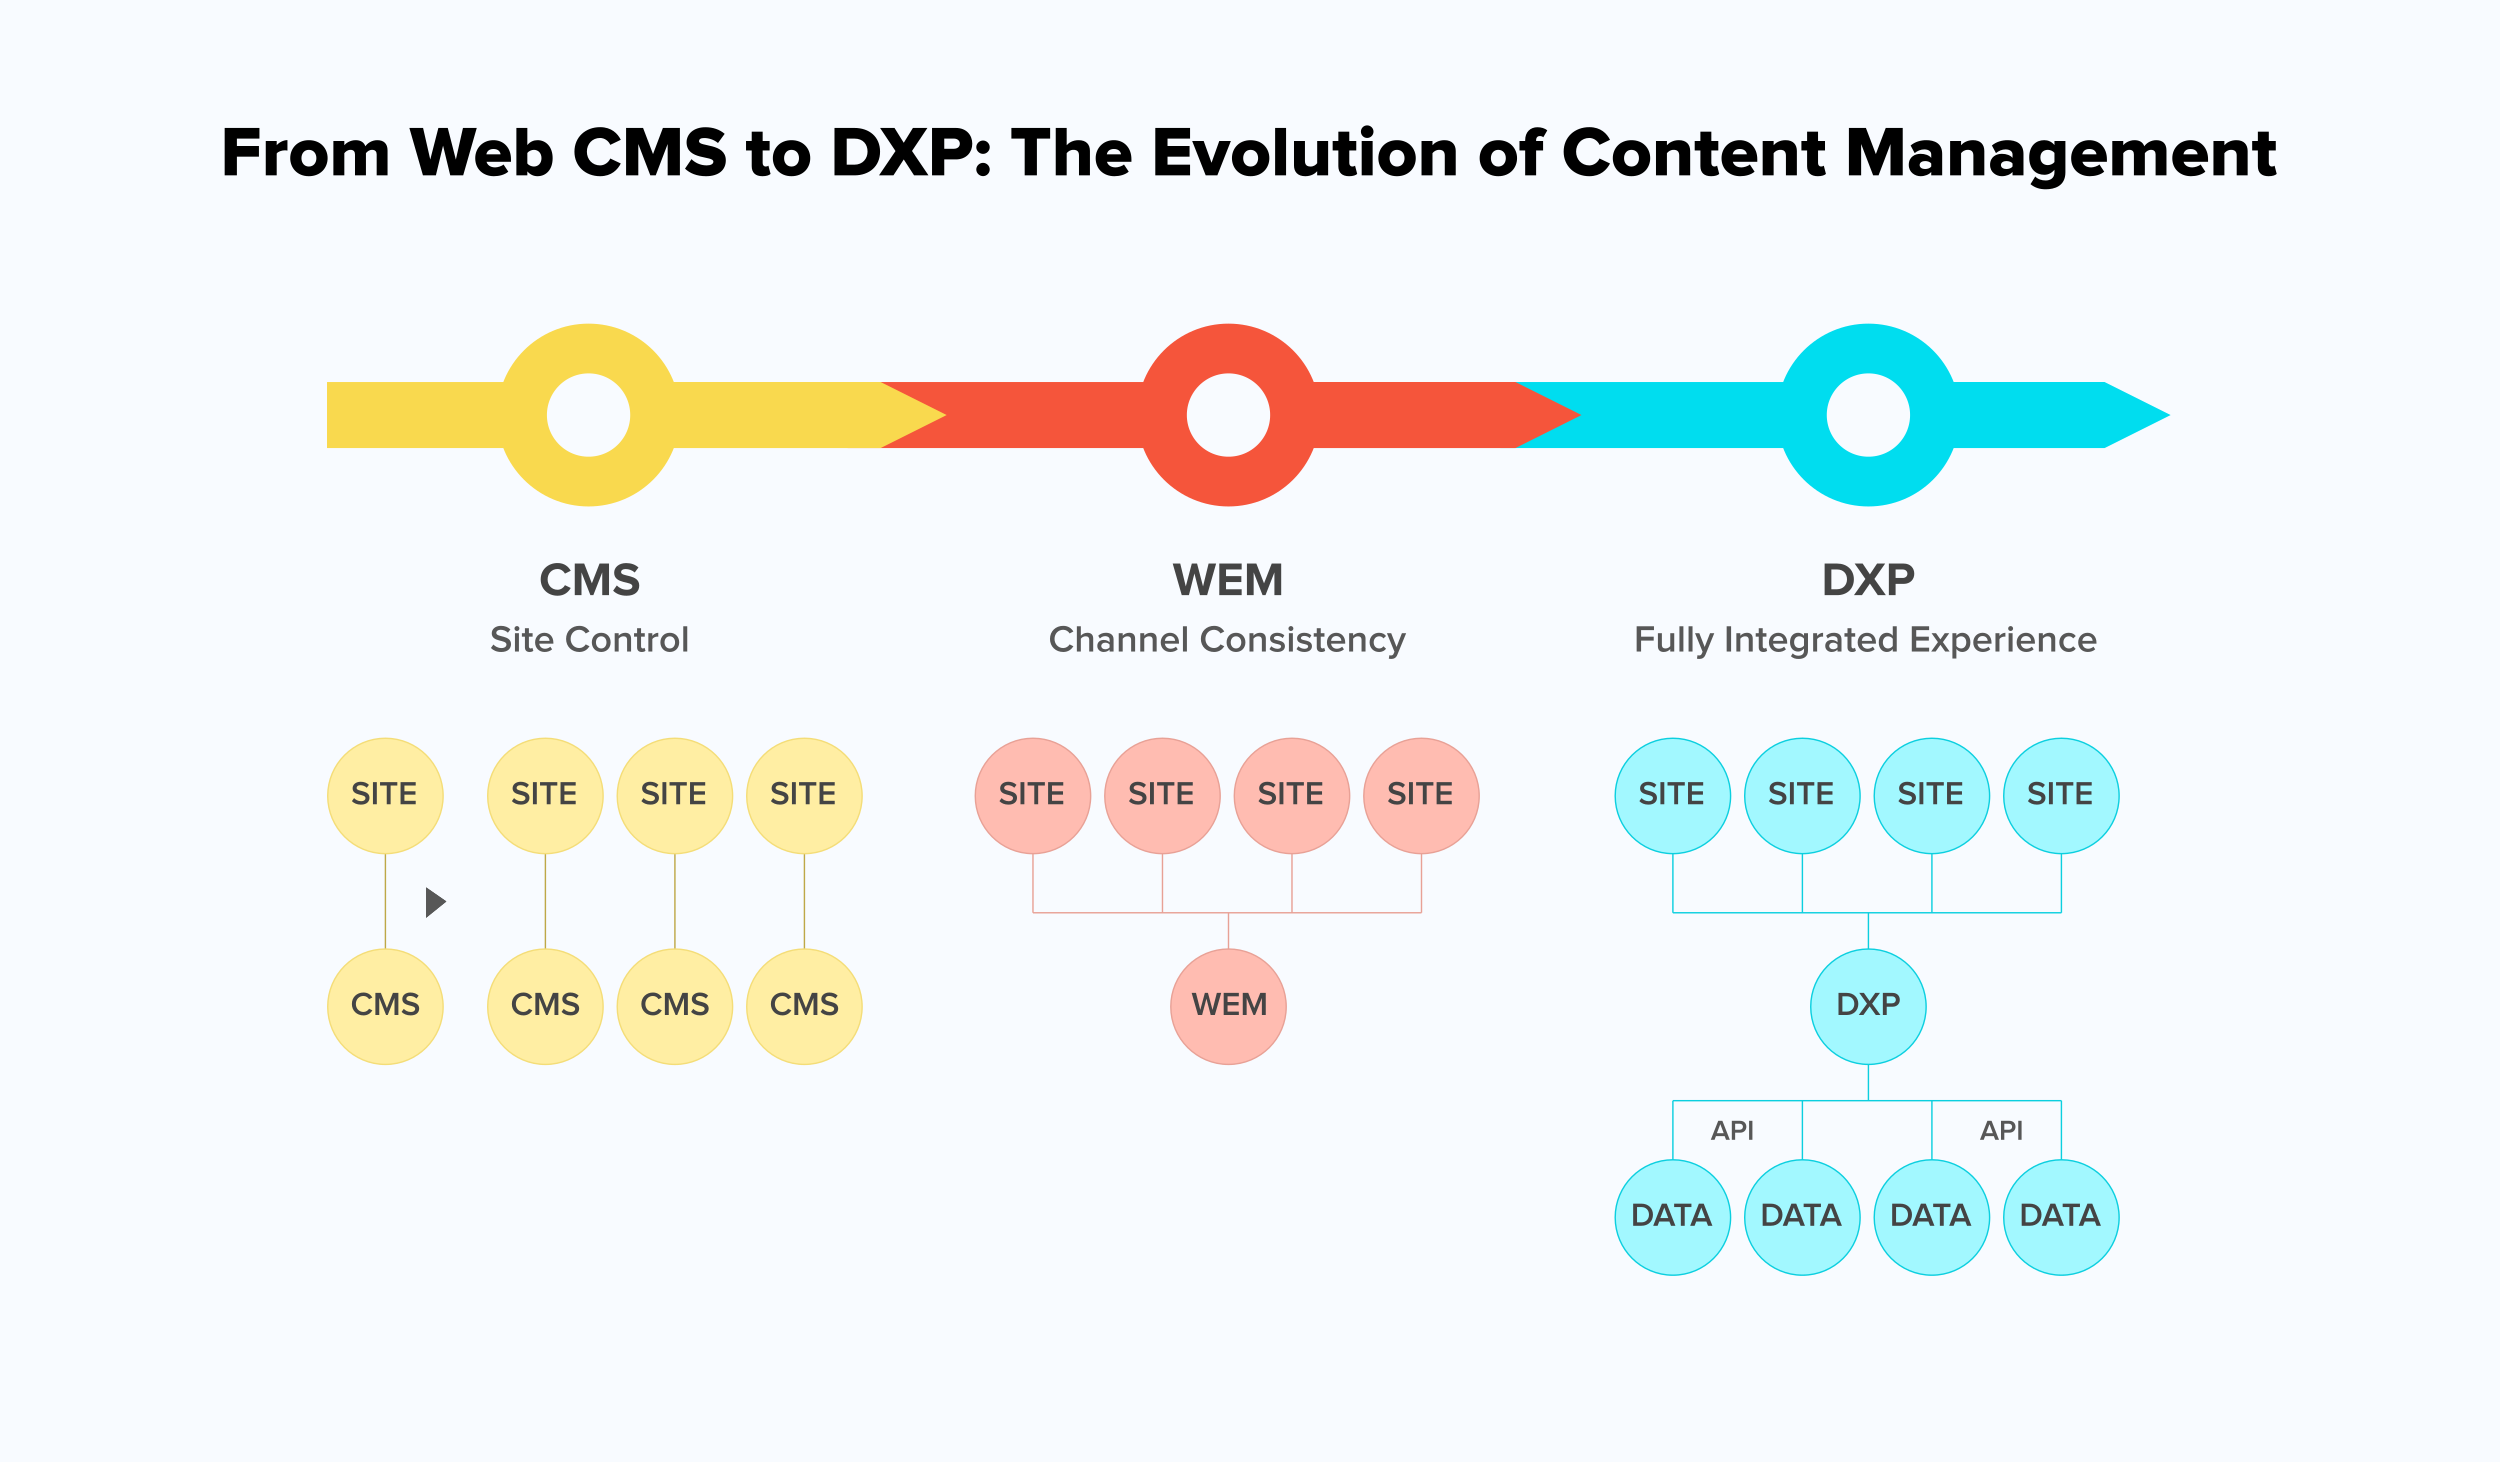 <svg xmlns="http://www.w3.org/2000/svg" xmlns:xlink="http://www.w3.org/1999/xlink" width="1055px" height="617px" viewBox="0 0 1055 617"><title>CMS to DXP</title><desc>Created with Sketch.</desc><g id="Page-1" stroke="none" stroke-width="1" fill="none" fill-rule="evenodd"><g id="Digital-Experience-Pillar-Page-V4" transform="translate(-598, -7908)"><g id="Right" transform="translate(556, 221)"><g id="Digital-Experience-Platform:-A-Mutated-Evolutionary-Version-of-CMS" transform="translate(42, 7059)"><g id="CMS-to-DXP" transform="translate(0, 628)"><rect id="Rectangle" fill="#F8FBFF" fill-rule="nonzero" x="0" y="0" width="1055" height="617"></rect><path d="M99.971,74 L99.971,66.11 L109.271,66.11 L109.271,61.61 L99.971,61.61 L99.971,58.49 L109.481,58.49 L109.481,53.99 L94.811,53.99 L94.811,74 L99.971,74 Z M116.772,74 L116.772,64.76 C117.372,63.95 118.962,63.44 120.162,63.44 C120.642,63.44 121.032,63.47 121.302,63.56 L121.302,59.12 C119.592,59.12 117.732,60.11 116.772,61.28 L116.772,59.51 L112.152,59.51 L112.152,74 L116.772,74 Z M130.332,74.36 C135.312,74.36 138.252,70.82 138.252,66.74 C138.252,62.66 135.312,59.15 130.332,59.15 C125.412,59.15 122.472,62.66 122.472,66.74 C122.472,70.82 125.412,74.36 130.332,74.36 Z M130.332,70.28 C128.352,70.28 127.212,68.69 127.212,66.74 C127.212,64.82 128.352,63.23 130.332,63.23 C132.372,63.23 133.512,64.82 133.512,66.74 C133.512,68.69 132.372,70.28 130.332,70.28 Z M163.547,74 L163.547,63.5 C163.547,60.53 161.867,59.15 159.197,59.15 C156.917,59.15 155.027,60.47 154.187,61.73 C153.587,60.02 152.177,59.15 150.077,59.15 C147.797,59.15 145.937,60.44 145.307,61.28 L145.307,59.51 L140.687,59.51 L140.687,74 L145.307,74 L145.307,64.64 C145.787,64.04 146.657,63.23 147.917,63.23 C149.297,63.23 149.807,64.07 149.807,65.18 L149.807,74 L154.427,74 L154.427,64.64 C154.877,64.04 155.777,63.23 157.037,63.23 C158.417,63.23 158.957,64.07 158.957,65.18 L158.957,74 L163.547,74 Z M195.463,74 L201.193,53.99 L195.373,53.99 L192.373,67.34 L188.953,53.99 L184.993,53.99 L181.573,67.34 L178.543,53.99 L172.753,53.99 L178.483,74 L183.943,74 L186.973,61.46 L190.003,74 L195.463,74 Z M208.438,74.36 C210.658,74.36 213.058,73.73 214.498,72.44 L212.488,69.41 C211.648,70.19 209.968,70.64 208.948,70.64 C206.848,70.64 205.648,69.56 205.318,68.27 L215.638,68.27 L215.638,67.22 C215.638,62.3 212.518,59.15 208.228,59.15 C203.698,59.15 200.548,62.54 200.548,66.74 C200.548,71.45 203.968,74.36 208.438,74.36 Z M211.228,65.12 L205.258,65.12 C205.438,64.07 206.218,62.87 208.228,62.87 C210.358,62.87 211.108,64.1 211.228,65.12 Z M222.533,68.99 L222.533,64.55 C223.103,63.77 224.303,63.23 225.293,63.23 C227.123,63.23 228.503,64.58 228.503,66.74 C228.503,68.93 227.123,70.28 225.293,70.28 C224.303,70.28 223.103,69.77 222.533,68.99 Z M222.533,74 L222.533,72.32 C223.733,73.7 225.203,74.36 226.823,74.36 C230.393,74.36 233.213,71.66 233.213,66.74 C233.213,62 230.453,59.15 226.823,59.15 C225.233,59.15 223.673,59.78 222.533,61.22 L222.533,53.99 L217.913,53.99 L217.913,74 L222.533,74 Z M253.244,74.36 C258.074,74.36 260.684,71.54 261.974,68.99 L257.534,66.89 C256.874,68.48 255.164,69.8 253.244,69.8 C249.974,69.8 247.664,67.28 247.664,64.01 C247.664,60.71 249.974,58.22 253.244,58.22 C255.164,58.22 256.874,59.54 257.534,61.13 L261.974,59 C260.684,56.39 258.074,53.66 253.244,53.66 C247.094,53.66 242.414,57.83 242.414,64.01 C242.414,70.16 247.094,74.36 253.244,74.36 Z M286.915,74 L286.915,53.99 L279.745,53.99 L275.575,65.03 L271.375,53.99 L264.205,53.99 L264.205,74 L269.365,74 L269.365,60.77 L274.435,74 L276.715,74 L281.755,60.77 L281.755,74 L286.915,74 Z M297.954,74.36 C303.324,74.36 306.294,71.69 306.294,67.67 C306.294,60.23 294.984,62.09 294.984,59.63 C294.984,58.76 295.644,58.25 297.144,58.25 C299.124,58.25 301.314,58.94 302.994,60.35 L305.814,56.48 C303.684,54.65 300.894,53.69 297.684,53.69 C292.554,53.69 289.734,56.69 289.734,60.05 C289.734,67.76 301.044,65.57 301.044,68.21 C301.044,69.2 299.964,69.8 298.224,69.8 C295.464,69.8 293.244,68.6 291.804,67.16 L289.074,71.18 C291.084,73.07 293.904,74.36 297.954,74.36 Z M321.753,74.36 C323.463,74.36 324.603,73.94 325.173,73.4 L324.273,69.92 C324.123,70.1 323.613,70.28 323.103,70.28 C322.323,70.28 321.843,69.65 321.843,68.81 L321.843,63.5 L324.783,63.5 L324.783,59.51 L321.843,59.51 L321.843,55.55 L317.223,55.55 L317.223,59.51 L314.823,59.51 L314.823,63.5 L317.223,63.5 L317.223,70.1 C317.223,72.89 318.813,74.36 321.753,74.36 Z M334.004,74.36 C338.984,74.36 341.924,70.82 341.924,66.74 C341.924,62.66 338.984,59.15 334.004,59.15 C329.084,59.15 326.144,62.66 326.144,66.74 C326.144,70.82 329.084,74.36 334.004,74.36 Z M334.004,70.28 C332.024,70.28 330.884,68.69 330.884,66.74 C330.884,64.82 332.024,63.23 334.004,63.23 C336.044,63.23 337.184,64.82 337.184,66.74 C337.184,68.69 336.044,70.28 334.004,70.28 Z M360.584,74 C366.854,74 371.384,70.19 371.384,63.98 C371.384,57.77 366.854,53.99 360.554,53.99 L352.154,53.99 L352.154,74 L360.584,74 Z M360.554,69.5 L357.314,69.5 L357.314,58.49 L360.584,58.49 C364.244,58.49 366.104,60.89 366.104,63.98 C366.104,66.95 364.064,69.5 360.554,69.5 Z M391.823,74 L384.863,63.71 L391.373,53.99 L385.253,53.99 L381.383,60.26 L377.483,53.99 L371.393,53.99 L377.903,63.74 L370.943,74 L377.033,74 L381.383,67.28 L385.733,74 L391.823,74 Z M398.477,74 L398.477,67.28 L403.337,67.28 C407.837,67.28 410.297,64.25 410.297,60.65 C410.297,57.02 407.837,53.99 403.337,53.99 L393.317,53.99 L393.317,74 L398.477,74 Z M402.557,62.78 L398.477,62.78 L398.477,58.49 L402.557,58.49 C403.937,58.49 405.047,59.27 405.047,60.65 C405.047,62 403.937,62.78 402.557,62.78 Z M414.844,64.94 C416.374,64.94 417.664,63.65 417.664,62.12 C417.664,60.59 416.374,59.3 414.844,59.3 C413.314,59.3 411.994,60.59 411.994,62.12 C411.994,63.65 413.314,64.94 414.844,64.94 Z M414.844,74.33 C416.374,74.33 417.664,73.04 417.664,71.51 C417.664,70.01 416.374,68.72 414.844,68.72 C413.314,68.72 411.994,70.01 411.994,71.51 C411.994,73.04 413.314,74.33 414.844,74.33 Z M437.576,74 L437.576,58.49 L443.156,58.49 L443.156,53.99 L426.806,53.99 L426.806,58.49 L432.416,58.49 L432.416,74 L437.576,74 Z M459.952,74 L459.952,63.68 C459.952,61.01 458.452,59.15 455.152,59.15 C452.722,59.15 451.012,60.26 450.142,61.28 L450.142,53.99 L445.522,53.99 L445.522,74 L450.142,74 L450.142,64.64 C450.682,63.98 451.582,63.23 452.932,63.23 C454.402,63.23 455.332,63.8 455.332,65.57 L455.332,74 L459.952,74 Z M470.264,74.36 C472.484,74.36 474.884,73.73 476.324,72.44 L474.314,69.41 C473.474,70.19 471.794,70.64 470.774,70.64 C468.674,70.64 467.474,69.56 467.144,68.27 L477.464,68.27 L477.464,67.22 C477.464,62.3 474.344,59.15 470.054,59.15 C465.524,59.15 462.374,62.54 462.374,66.74 C462.374,71.45 465.794,74.36 470.264,74.36 Z M473.054,65.12 L467.084,65.12 C467.264,64.07 468.044,62.87 470.054,62.87 C472.184,62.87 472.934,64.1 473.054,65.12 Z M502.205,74 L502.205,69.5 L492.695,69.5 L492.695,66.11 L501.995,66.11 L501.995,61.61 L492.695,61.61 L492.695,58.49 L502.205,58.49 L502.205,53.99 L487.535,53.99 L487.535,74 L502.205,74 Z M513.721,74 L519.421,59.51 L514.531,59.51 L511.261,68.69 L507.961,59.51 L503.101,59.51 L508.801,74 L513.721,74 Z M527.744,74.36 C532.724,74.36 535.664,70.82 535.664,66.74 C535.664,62.66 532.724,59.15 527.744,59.15 C522.824,59.15 519.884,62.66 519.884,66.74 C519.884,70.82 522.824,74.36 527.744,74.36 Z M527.744,70.28 C525.764,70.28 524.624,68.69 524.624,66.74 C524.624,64.82 525.764,63.23 527.744,63.23 C529.784,63.23 530.924,64.82 530.924,66.74 C530.924,68.69 529.784,70.28 527.744,70.28 Z M542.719,74 L542.719,53.99 L538.099,53.99 L538.099,74 L542.719,74 Z M560.468,74 L560.468,59.51 L555.848,59.51 L555.848,68.87 C555.308,69.56 554.408,70.28 553.088,70.28 C551.588,70.28 550.688,69.68 550.688,67.91 L550.688,59.51 L546.068,59.51 L546.068,69.83 C546.068,72.47 547.568,74.36 550.838,74.36 C553.298,74.36 554.948,73.28 555.848,72.26 L555.848,74 L560.468,74 Z M569.312,74.36 C571.022,74.36 572.162,73.94 572.732,73.4 L571.832,69.92 C571.682,70.1 571.172,70.28 570.662,70.28 C569.882,70.28 569.402,69.65 569.402,68.81 L569.402,63.5 L572.342,63.5 L572.342,59.51 L569.402,59.51 L569.402,55.55 L564.782,55.55 L564.782,59.51 L562.382,59.51 L562.382,63.5 L564.782,63.5 L564.782,70.1 C564.782,72.89 566.372,74.36 569.312,74.36 Z M576.942,58.22 C578.412,58.22 579.612,57.02 579.612,55.55 C579.612,54.08 578.412,52.91 576.942,52.91 C575.472,52.91 574.302,54.08 574.302,55.55 C574.302,57.02 575.472,58.22 576.942,58.22 Z M579.252,74 L579.252,59.51 L574.632,59.51 L574.632,74 L579.252,74 Z M589.531,74.36 C594.511,74.36 597.451,70.82 597.451,66.74 C597.451,62.66 594.511,59.15 589.531,59.15 C584.611,59.15 581.671,62.66 581.671,66.74 C581.671,70.82 584.611,74.36 589.531,74.36 Z M589.531,70.28 C587.551,70.28 586.411,68.69 586.411,66.74 C586.411,64.82 587.551,63.23 589.531,63.23 C591.571,63.23 592.711,64.82 592.711,66.74 C592.711,68.69 591.571,70.28 589.531,70.28 Z M614.316,74 L614.316,63.74 C614.316,61.07 612.816,59.15 609.546,59.15 C607.086,59.15 605.376,60.26 604.506,61.28 L604.506,59.51 L599.886,59.51 L599.886,74 L604.506,74 L604.506,64.64 C605.046,63.98 605.946,63.23 607.326,63.23 C608.766,63.23 609.696,63.86 609.696,65.63 L609.696,74 L614.316,74 Z M632.275,74.36 C637.255,74.36 640.195,70.82 640.195,66.74 C640.195,62.66 637.255,59.15 632.275,59.15 C627.355,59.15 624.415,62.66 624.415,66.74 C624.415,70.82 627.355,74.36 632.275,74.36 Z M632.275,70.28 C630.295,70.28 629.155,68.69 629.155,66.74 C629.155,64.82 630.295,63.23 632.275,63.23 C634.315,63.23 635.455,64.82 635.455,66.74 C635.455,68.69 634.315,70.28 632.275,70.28 Z M648.24,74 L648.24,63.5 L651.18,63.5 L651.18,59.51 L648.24,59.51 L648.24,59.18 C648.24,57.98 648.93,57.41 649.77,57.41 C650.43,57.41 650.91,57.59 651.27,57.92 L652.95,55.04 C651.99,54.14 650.37,53.69 648.81,53.69 C645.78,53.69 643.62,55.73 643.62,59.18 L643.62,59.51 L641.22,59.51 L641.22,63.5 L643.62,63.5 L643.62,74 L648.24,74 Z M670.695,74.36 C675.525,74.36 678.135,71.54 679.425,68.99 L674.985,66.89 C674.325,68.48 672.615,69.8 670.695,69.8 C667.425,69.8 665.115,67.28 665.115,64.01 C665.115,60.71 667.425,58.22 670.695,58.22 C672.615,58.22 674.325,59.54 674.985,61.13 L679.425,59 C678.135,56.39 675.525,53.66 670.695,53.66 C664.545,53.66 659.865,57.83 659.865,64.01 C659.865,70.16 664.545,74.36 670.695,74.36 Z M688.466,74.36 C693.446,74.36 696.386,70.82 696.386,66.74 C696.386,62.66 693.446,59.15 688.466,59.15 C683.546,59.15 680.606,62.66 680.606,66.74 C680.606,70.82 683.546,74.36 688.466,74.36 Z M688.466,70.28 C686.486,70.28 685.346,68.69 685.346,66.74 C685.346,64.82 686.486,63.23 688.466,63.23 C690.506,63.23 691.646,64.82 691.646,66.74 C691.646,68.69 690.506,70.28 688.466,70.28 Z M713.252,74 L713.252,63.74 C713.252,61.07 711.752,59.15 708.482,59.15 C706.022,59.15 704.312,60.26 703.442,61.28 L703.442,59.51 L698.822,59.51 L698.822,74 L703.442,74 L703.442,64.64 C703.982,63.98 704.882,63.23 706.262,63.23 C707.702,63.23 708.632,63.86 708.632,65.63 L708.632,74 L713.252,74 Z M722.095,74.36 C723.805,74.36 724.945,73.94 725.515,73.4 L724.615,69.92 C724.465,70.1 723.955,70.28 723.445,70.28 C722.665,70.28 722.185,69.65 722.185,68.81 L722.185,63.5 L725.125,63.5 L725.125,59.51 L722.185,59.51 L722.185,55.55 L717.565,55.55 L717.565,59.51 L715.165,59.51 L715.165,63.5 L717.565,63.5 L717.565,70.1 C717.565,72.89 719.155,74.36 722.095,74.36 Z M734.375,74.36 C736.595,74.36 738.995,73.73 740.435,72.44 L738.425,69.41 C737.585,70.19 735.905,70.64 734.885,70.64 C732.785,70.64 731.585,69.56 731.255,68.27 L741.575,68.27 L741.575,67.22 C741.575,62.3 738.455,59.15 734.165,59.15 C729.635,59.15 726.485,62.54 726.485,66.74 C726.485,71.45 729.905,74.36 734.375,74.36 Z M737.165,65.12 L731.195,65.12 C731.375,64.07 732.155,62.87 734.165,62.87 C736.295,62.87 737.045,64.1 737.165,65.12 Z M758.281,74 L758.281,63.74 C758.281,61.07 756.781,59.15 753.511,59.15 C751.051,59.15 749.341,60.26 748.471,61.28 L748.471,59.51 L743.851,59.51 L743.851,74 L748.471,74 L748.471,64.64 C749.011,63.98 749.911,63.23 751.291,63.23 C752.731,63.23 753.661,63.86 753.661,65.63 L753.661,74 L758.281,74 Z M767.124,74.36 C768.834,74.36 769.974,73.94 770.544,73.4 L769.644,69.92 C769.494,70.1 768.984,70.28 768.474,70.28 C767.694,70.28 767.214,69.65 767.214,68.81 L767.214,63.5 L770.154,63.5 L770.154,59.51 L767.214,59.51 L767.214,55.55 L762.594,55.55 L762.594,59.51 L760.194,59.51 L760.194,63.5 L762.594,63.5 L762.594,70.1 C762.594,72.89 764.184,74.36 767.124,74.36 Z M802.95,74 L802.95,53.99 L795.78,53.99 L791.61,65.03 L787.41,53.99 L780.24,53.99 L780.24,74 L785.4,74 L785.4,60.77 L790.47,74 L792.75,74 L797.79,60.77 L797.79,74 L802.95,74 Z M819.599,74 L819.599,64.94 C819.599,60.44 816.329,59.15 812.849,59.15 C810.629,59.15 808.139,59.81 806.279,61.4 L807.989,64.61 C809.159,63.62 810.599,63.05 812.039,63.05 C813.899,63.05 814.979,63.92 814.979,65.18 L814.979,66.62 C814.109,65.54 812.399,64.91 810.479,64.91 C808.259,64.91 805.499,66.08 805.499,69.59 C805.499,72.83 808.259,74.36 810.479,74.36 C812.339,74.36 814.079,73.64 814.979,72.56 L814.979,74 L819.599,74 Z M812.399,71.33 C811.199,71.33 810.089,70.79 810.089,69.65 C810.089,68.51 811.199,67.97 812.399,67.97 C813.419,67.97 814.499,68.3 814.979,68.99 L814.979,70.28 C814.499,70.97 813.419,71.33 812.399,71.33 Z M837.382,74 L837.382,63.74 C837.382,61.07 835.882,59.15 832.612,59.15 C830.152,59.15 828.442,60.26 827.572,61.28 L827.572,59.51 L822.952,59.51 L822.952,74 L827.572,74 L827.572,64.64 C828.112,63.98 829.012,63.23 830.392,63.23 C831.832,63.23 832.762,63.86 832.762,65.63 L832.762,74 L837.382,74 Z M853.906,74 L853.906,64.94 C853.906,60.44 850.636,59.15 847.156,59.15 C844.936,59.15 842.446,59.81 840.586,61.4 L842.296,64.61 C843.466,63.62 844.906,63.05 846.346,63.05 C848.206,63.05 849.286,63.92 849.286,65.18 L849.286,66.62 C848.416,65.54 846.706,64.91 844.786,64.91 C842.566,64.91 839.806,66.08 839.806,69.59 C839.806,72.83 842.566,74.36 844.786,74.36 C846.646,74.36 848.386,73.64 849.286,72.56 L849.286,74 L853.906,74 Z M846.706,71.33 C845.506,71.33 844.396,70.79 844.396,69.65 C844.396,68.51 845.506,67.97 846.706,67.97 C847.726,67.97 848.806,68.3 849.286,68.99 L849.286,70.28 C848.806,70.97 847.726,71.33 846.706,71.33 Z M863.289,79.88 C866.889,79.88 871.599,78.62 871.599,72.74 L871.599,59.51 L866.979,59.51 L866.979,61.22 C865.809,59.78 864.309,59.15 862.689,59.15 C859.059,59.15 856.329,61.67 856.329,66.44 C856.329,71.33 859.149,73.76 862.689,73.76 C864.339,73.76 865.779,73.07 866.979,71.63 L866.979,72.74 C866.979,75.5 864.819,76.16 863.289,76.16 C861.609,76.16 860.019,75.68 858.879,74.48 L856.869,77.72 C858.729,79.25 860.799,79.88 863.289,79.88 Z M864.219,69.68 C862.389,69.68 861.039,68.57 861.039,66.44 C861.039,64.34 862.389,63.23 864.219,63.23 C865.179,63.23 866.409,63.74 866.979,64.52 L866.979,68.39 C866.409,69.17 865.179,69.68 864.219,69.68 Z M881.914,74.36 C884.134,74.36 886.534,73.73 887.974,72.44 L885.964,69.41 C885.124,70.19 883.444,70.64 882.424,70.64 C880.324,70.64 879.124,69.56 878.794,68.27 L889.114,68.27 L889.114,67.22 C889.114,62.3 885.994,59.15 881.704,59.15 C877.174,59.15 874.024,62.54 874.024,66.74 C874.024,71.45 877.444,74.36 881.914,74.36 Z M884.704,65.12 L878.734,65.12 C878.914,64.07 879.694,62.87 881.704,62.87 C883.834,62.87 884.584,64.1 884.704,65.12 Z M914.25,74 L914.25,63.5 C914.25,60.53 912.57,59.15 909.9,59.15 C907.62,59.15 905.73,60.47 904.89,61.73 C904.29,60.02 902.88,59.15 900.78,59.15 C898.5,59.15 896.64,60.44 896.01,61.28 L896.01,59.51 L891.39,59.51 L891.39,74 L896.01,74 L896.01,64.64 C896.49,64.04 897.36,63.23 898.62,63.23 C900,63.23 900.51,64.07 900.51,65.18 L900.51,74 L905.13,74 L905.13,64.64 C905.58,64.04 906.48,63.23 907.74,63.23 C909.12,63.23 909.66,64.07 909.66,65.18 L909.66,74 L914.25,74 Z M924.6,74.36 C926.82,74.36 929.22,73.73 930.66,72.44 L928.65,69.41 C927.81,70.19 926.13,70.64 925.11,70.64 C923.01,70.64 921.81,69.56 921.48,68.27 L931.8,68.27 L931.8,67.22 C931.8,62.3 928.68,59.15 924.39,59.15 C919.86,59.15 916.71,62.54 916.71,66.74 C916.71,71.45 920.13,74.36 924.6,74.36 Z M927.39,65.12 L921.42,65.12 C921.6,64.07 922.38,62.87 924.39,62.87 C926.52,62.87 927.27,64.1 927.39,65.12 Z M948.506,74 L948.506,63.74 C948.506,61.07 947.006,59.15 943.736,59.15 C941.276,59.15 939.566,60.26 938.696,61.28 L938.696,59.51 L934.076,59.51 L934.076,74 L938.696,74 L938.696,64.64 C939.236,63.98 940.136,63.23 941.516,63.23 C942.956,63.23 943.886,63.86 943.886,65.63 L943.886,74 L948.506,74 Z M957.349,74.36 C959.059,74.36 960.199,73.94 960.769,73.4 L959.869,69.92 C959.719,70.1 959.209,70.28 958.699,70.28 C957.919,70.28 957.439,69.65 957.439,68.81 L957.439,63.5 L960.379,63.5 L960.379,59.51 L957.439,59.51 L957.439,55.55 L952.819,55.55 L952.819,59.51 L950.419,59.51 L950.419,63.5 L952.819,63.5 L952.819,70.1 C952.819,72.89 954.409,74.36 957.349,74.36 Z" id="Shape" fill="#000000" fill-rule="nonzero"></path><circle id="Oval" stroke="#00DDEF" stroke-width="21" cx="788.477" cy="175.149" r="28.078"></circle><rect id="Rectangle" fill="#00DDEF" fill-rule="nonzero" x="633.091" y="161.218" width="125.38" height="27.862"></rect><polygon id="Path" fill="#00DDEF" points="888.138 161.218 916 175.149 888.138 189.08 888.138 189.08 807.766 189.08 807.766 161.218"></polygon><circle id="Oval" stroke="#F5553B" stroke-width="21" cx="518.427" cy="175.149" r="28.078"></circle><rect id="Rectangle" fill="#F5553B" fill-rule="nonzero" x="357.683" y="161.218" width="130.738" height="27.862"></rect><polygon id="Path" fill="#F5553B" points="639.521 161.217 667.383 175.148 639.521 189.08 639.521 189.08 546.289 189.08 546.289 161.217"></polygon><circle id="Oval" stroke="#F9D94E" stroke-width="21" cx="248.377" cy="175.149" r="28.078"></circle><rect id="Rectangle" fill="#F9D94E" fill-rule="nonzero" x="138" y="161.218" width="86.802" height="27.862"></rect><polygon id="Path" fill="#F9D94E" points="371.614 161.217 399.477 175.148 371.614 189.08 371.614 189.08 277.311 189.08 277.311 161.217"></polygon><path d="M235.297,251.4 C238.217,251.4 239.917,249.78 240.857,248.12 L238.417,246.94 C237.857,248.02 236.657,248.88 235.297,248.88 C232.857,248.88 231.097,247.02 231.097,244.5 C231.097,241.98 232.857,240.12 235.297,240.12 C236.657,240.12 237.857,240.98 238.417,242.06 L240.857,240.86 C239.917,239.18 238.217,237.6 235.297,237.6 C231.277,237.6 228.177,240.38 228.177,244.5 C228.177,248.6 231.277,251.4 235.297,251.4 Z M257.008,251.16 L257.008,237.82 L253.008,237.82 L249.768,246.16 L246.528,237.82 L242.548,237.82 L242.548,251.16 L245.388,251.16 L245.388,241.54 L249.148,251.16 L250.388,251.16 L254.148,241.54 L254.148,251.16 L257.008,251.16 Z M264.417,251.4 C267.997,251.4 269.757,249.56 269.757,247.12 C269.757,242.14 262.097,243.56 262.097,241.46 C262.097,240.66 262.777,240.14 263.977,240.14 C265.337,240.14 266.777,240.6 267.857,241.6 L269.437,239.48 C268.117,238.26 266.357,237.62 264.237,237.62 C261.097,237.62 259.177,239.46 259.177,241.68 C259.177,246.7 266.857,245.08 266.857,247.4 C266.857,248.18 266.117,248.88 264.537,248.88 C262.697,248.88 261.237,248.04 260.297,247.06 L258.737,249.28 C259.997,250.54 261.837,251.4 264.417,251.4 Z" id="Shape" fill="#444444" fill-rule="nonzero"></path><path d="M211.518,275.143 C214.382,275.143 215.646,273.607 215.646,271.831 C215.646,267.863 209.438,269.095 209.438,267.095 C209.438,266.311 210.142,265.767 211.23,265.767 C212.35,265.767 213.486,266.151 214.334,266.999 L215.39,265.607 C214.414,264.647 213.054,264.103 211.406,264.103 C209.054,264.103 207.518,265.463 207.518,267.239 C207.518,271.159 213.726,269.767 213.726,272.007 C213.726,272.727 213.134,273.479 211.598,273.479 C210.11,273.479 208.942,272.775 208.222,271.991 L207.166,273.447 C208.126,274.439 209.55,275.143 211.518,275.143 Z M218.154,266.279 C218.73,266.279 219.194,265.815 219.194,265.239 C219.194,264.663 218.73,264.199 218.154,264.199 C217.578,264.199 217.114,264.663 217.114,265.239 C217.114,265.815 217.578,266.279 218.154,266.279 Z M218.986,274.951 L218.986,267.223 L217.306,267.223 L217.306,274.951 L218.986,274.951 Z M223.501,275.143 C224.269,275.143 224.765,274.919 225.069,274.647 L224.669,273.367 C224.541,273.511 224.253,273.655 223.933,273.655 C223.453,273.655 223.197,273.255 223.197,272.727 L223.197,268.679 L224.765,268.679 L224.765,267.223 L223.197,267.223 L223.197,265.111 L221.517,265.111 L221.517,267.223 L220.237,267.223 L220.237,268.679 L221.517,268.679 L221.517,273.143 C221.517,274.439 222.189,275.143 223.501,275.143 Z M229.859,275.143 C231.075,275.143 232.211,274.743 232.995,274.007 L232.227,272.903 C231.667,273.463 230.787,273.767 230.019,273.767 C228.563,273.767 227.699,272.791 227.571,271.639 L233.523,271.639 L233.523,271.223 C233.523,268.791 232.051,267.031 229.731,267.031 C227.443,267.031 225.811,268.839 225.811,271.079 C225.811,273.527 227.523,275.143 229.859,275.143 Z M231.907,270.439 L227.555,270.439 C227.619,269.511 228.291,268.407 229.715,268.407 C231.235,268.407 231.859,269.527 231.907,270.439 Z M244.49,275.143 C246.634,275.143 247.962,274.007 248.778,272.727 L247.178,271.927 C246.666,272.807 245.626,273.479 244.49,273.479 C242.378,273.479 240.81,271.847 240.81,269.623 C240.81,267.367 242.378,265.767 244.49,265.767 C245.626,265.767 246.666,266.423 247.178,267.319 L248.762,266.487 C247.978,265.207 246.634,264.103 244.49,264.103 C241.338,264.103 238.89,266.327 238.89,269.623 C238.89,272.903 241.338,275.143 244.49,275.143 Z M253.716,275.143 C256.18,275.143 257.684,273.287 257.684,271.079 C257.684,268.855 256.18,267.031 253.716,267.031 C251.252,267.031 249.748,268.855 249.748,271.079 C249.748,273.287 251.252,275.143 253.716,275.143 Z M253.716,273.655 C252.292,273.655 251.492,272.455 251.492,271.079 C251.492,269.719 252.292,268.519 253.716,268.519 C255.156,268.519 255.94,269.719 255.94,271.079 C255.94,272.455 255.156,273.655 253.716,273.655 Z M266.312,274.951 L266.312,269.511 C266.312,267.927 265.48,267.031 263.816,267.031 C262.6,267.031 261.592,267.655 261.08,268.263 L261.08,267.223 L259.4,267.223 L259.4,274.951 L261.08,274.951 L261.08,269.543 C261.48,269.031 262.216,268.519 263.064,268.519 C264.008,268.519 264.632,268.903 264.632,270.119 L264.632,274.951 L266.312,274.951 Z M270.829,275.143 C271.597,275.143 272.093,274.919 272.397,274.647 L271.997,273.367 C271.869,273.511 271.581,273.655 271.261,273.655 C270.781,273.655 270.525,273.255 270.525,272.727 L270.525,268.679 L272.093,268.679 L272.093,267.223 L270.525,267.223 L270.525,265.111 L268.845,265.111 L268.845,267.223 L267.565,267.223 L267.565,268.679 L268.845,268.679 L268.845,273.143 C268.845,274.439 269.517,275.143 270.829,275.143 Z M275.283,274.951 L275.283,269.687 C275.619,269.127 276.563,268.647 277.283,268.647 C277.491,268.647 277.651,268.663 277.795,268.695 L277.795,267.031 C276.803,267.031 275.875,267.607 275.283,268.343 L275.283,267.223 L273.603,267.223 L273.603,274.951 L275.283,274.951 Z M282.654,275.143 C285.118,275.143 286.622,273.287 286.622,271.079 C286.622,268.855 285.118,267.031 282.654,267.031 C280.19,267.031 278.686,268.855 278.686,271.079 C278.686,273.287 280.19,275.143 282.654,275.143 Z M282.654,273.655 C281.23,273.655 280.43,272.455 280.43,271.079 C280.43,269.719 281.23,268.519 282.654,268.519 C284.094,268.519 284.878,269.719 284.878,271.079 C284.878,272.455 284.094,273.655 282.654,273.655 Z M290.017,274.951 L290.017,264.279 L288.337,264.279 L288.337,274.951 L290.017,274.951 Z" id="Shape" fill="#575757" fill-rule="nonzero"></path><path d="M448.694,275.143 C450.838,275.143 452.166,274.007 452.982,272.727 L451.382,271.927 C450.87,272.807 449.83,273.479 448.694,273.479 C446.582,273.479 445.014,271.847 445.014,269.623 C445.014,267.367 446.582,265.767 448.694,265.767 C449.83,265.767 450.87,266.423 451.382,267.319 L452.966,266.487 C452.182,265.207 450.838,264.103 448.694,264.103 C445.542,264.103 443.094,266.327 443.094,269.623 C443.094,272.903 445.542,275.143 448.694,275.143 Z M461.329,274.951 L461.329,269.479 C461.329,267.895 460.497,267.031 458.833,267.031 C457.617,267.031 456.625,267.655 456.113,268.263 L456.113,264.279 L454.433,264.279 L454.433,274.951 L456.113,274.951 L456.113,269.543 C456.497,269.031 457.233,268.519 458.097,268.519 C459.041,268.519 459.649,268.871 459.649,270.087 L459.649,274.951 L461.329,274.951 Z M469.926,274.951 L469.926,269.815 C469.926,267.751 468.422,267.031 466.694,267.031 C465.462,267.031 464.342,267.415 463.446,268.279 L464.15,269.447 C464.806,268.775 465.574,268.455 466.438,268.455 C467.494,268.455 468.246,268.999 468.246,269.895 L468.246,271.047 C467.67,270.391 466.79,270.055 465.734,270.055 C464.47,270.055 463.062,270.791 463.062,272.583 C463.062,274.279 464.486,275.143 465.734,275.143 C466.758,275.143 467.67,274.775 468.246,274.103 L468.246,274.951 L469.926,274.951 Z M466.406,273.991 C465.462,273.991 464.742,273.447 464.742,272.599 C464.742,271.767 465.462,271.207 466.406,271.207 C467.126,271.207 467.846,271.479 468.246,272.007 L468.246,273.191 C467.846,273.719 467.126,273.991 466.406,273.991 Z M479.016,274.951 L479.016,269.511 C479.016,267.927 478.184,267.031 476.52,267.031 C475.304,267.031 474.296,267.655 473.784,268.263 L473.784,267.223 L472.104,267.223 L472.104,274.951 L473.784,274.951 L473.784,269.543 C474.184,269.031 474.92,268.519 475.768,268.519 C476.712,268.519 477.336,268.903 477.336,270.119 L477.336,274.951 L479.016,274.951 Z M488.11,274.951 L488.11,269.511 C488.11,267.927 487.278,267.031 485.614,267.031 C484.398,267.031 483.39,267.655 482.878,268.263 L482.878,267.223 L481.198,267.223 L481.198,274.951 L482.878,274.951 L482.878,269.543 C483.278,269.031 484.014,268.519 484.862,268.519 C485.806,268.519 486.43,268.903 486.43,270.119 L486.43,274.951 L488.11,274.951 Z M493.876,275.143 C495.092,275.143 496.228,274.743 497.012,274.007 L496.244,272.903 C495.684,273.463 494.804,273.767 494.036,273.767 C492.58,273.767 491.716,272.791 491.588,271.639 L497.54,271.639 L497.54,271.223 C497.54,268.791 496.068,267.031 493.748,267.031 C491.46,267.031 489.828,268.839 489.828,271.079 C489.828,273.527 491.54,275.143 493.876,275.143 Z M495.924,270.439 L491.572,270.439 C491.636,269.511 492.308,268.407 493.732,268.407 C495.252,268.407 495.876,269.527 495.924,270.439 Z M500.878,274.951 L500.878,264.279 L499.198,264.279 L499.198,274.951 L500.878,274.951 Z M512.366,275.143 C514.51,275.143 515.838,274.007 516.654,272.727 L515.054,271.927 C514.542,272.807 513.502,273.479 512.366,273.479 C510.254,273.479 508.686,271.847 508.686,269.623 C508.686,267.367 510.254,265.767 512.366,265.767 C513.502,265.767 514.542,266.423 515.054,267.319 L516.638,266.487 C515.854,265.207 514.51,264.103 512.366,264.103 C509.214,264.103 506.766,266.327 506.766,269.623 C506.766,272.903 509.214,275.143 512.366,275.143 Z M521.593,275.143 C524.057,275.143 525.561,273.287 525.561,271.079 C525.561,268.855 524.057,267.031 521.593,267.031 C519.129,267.031 517.625,268.855 517.625,271.079 C517.625,273.287 519.129,275.143 521.593,275.143 Z M521.593,273.655 C520.169,273.655 519.369,272.455 519.369,271.079 C519.369,269.719 520.169,268.519 521.593,268.519 C523.033,268.519 523.817,269.719 523.817,271.079 C523.817,272.455 523.033,273.655 521.593,273.655 Z M534.188,274.951 L534.188,269.511 C534.188,267.927 533.356,267.031 531.692,267.031 C530.476,267.031 529.468,267.655 528.956,268.263 L528.956,267.223 L527.276,267.223 L527.276,274.951 L528.956,274.951 L528.956,269.543 C529.356,269.031 530.092,268.519 530.94,268.519 C531.884,268.519 532.508,268.903 532.508,270.119 L532.508,274.951 L534.188,274.951 Z M539.026,275.143 C541.106,275.143 542.242,274.103 542.242,272.727 C542.242,269.655 537.57,270.679 537.57,269.319 C537.57,268.775 538.114,268.359 538.994,268.359 C539.97,268.359 540.818,268.775 541.282,269.287 L541.986,268.103 C541.298,267.495 540.306,267.031 538.994,267.031 C537.042,267.031 535.954,268.103 535.954,269.367 C535.954,272.343 540.626,271.255 540.626,272.775 C540.626,273.383 540.098,273.799 539.09,273.799 C538.098,273.799 537.026,273.287 536.482,272.727 L535.714,273.927 C536.514,274.711 537.698,275.143 539.026,275.143 Z M544.765,266.279 C545.341,266.279 545.805,265.815 545.805,265.239 C545.805,264.663 545.341,264.199 544.765,264.199 C544.189,264.199 543.725,264.663 543.725,265.239 C543.725,265.815 544.189,266.279 544.765,266.279 Z M545.597,274.951 L545.597,267.223 L543.917,267.223 L543.917,274.951 L545.597,274.951 Z M550.432,275.143 C552.512,275.143 553.648,274.103 553.648,272.727 C553.648,269.655 548.976,270.679 548.976,269.319 C548.976,268.775 549.52,268.359 550.4,268.359 C551.376,268.359 552.224,268.775 552.688,269.287 L553.392,268.103 C552.704,267.495 551.712,267.031 550.4,267.031 C548.448,267.031 547.36,268.103 547.36,269.367 C547.36,272.343 552.032,271.255 552.032,272.775 C552.032,273.383 551.504,273.799 550.496,273.799 C549.504,273.799 548.432,273.287 547.888,272.727 L547.12,273.927 C547.92,274.711 549.104,275.143 550.432,275.143 Z M557.659,275.143 C558.427,275.143 558.923,274.919 559.227,274.647 L558.827,273.367 C558.699,273.511 558.411,273.655 558.091,273.655 C557.611,273.655 557.355,273.255 557.355,272.727 L557.355,268.679 L558.923,268.679 L558.923,267.223 L557.355,267.223 L557.355,265.111 L555.675,265.111 L555.675,267.223 L554.395,267.223 L554.395,268.679 L555.675,268.679 L555.675,273.143 C555.675,274.439 556.347,275.143 557.659,275.143 Z M564.016,275.143 C565.232,275.143 566.368,274.743 567.152,274.007 L566.384,272.903 C565.824,273.463 564.944,273.767 564.176,273.767 C562.72,273.767 561.856,272.791 561.728,271.639 L567.68,271.639 L567.68,271.223 C567.68,268.791 566.208,267.031 563.888,267.031 C561.6,267.031 559.968,268.839 559.968,271.079 C559.968,273.527 561.68,275.143 564.016,275.143 Z M566.064,270.439 L561.712,270.439 C561.776,269.511 562.448,268.407 563.872,268.407 C565.392,268.407 566.016,269.527 566.064,270.439 Z M576.251,274.951 L576.251,269.511 C576.251,267.927 575.419,267.031 573.755,267.031 C572.539,267.031 571.531,267.655 571.019,268.263 L571.019,267.223 L569.339,267.223 L569.339,274.951 L571.019,274.951 L571.019,269.543 C571.419,269.031 572.155,268.519 573.003,268.519 C573.947,268.519 574.571,268.903 574.571,270.119 L574.571,274.951 L576.251,274.951 Z M581.952,275.143 C583.472,275.143 584.368,274.487 584.912,273.767 L583.808,272.727 C583.376,273.335 582.784,273.655 582.032,273.655 C580.64,273.655 579.696,272.583 579.696,271.079 C579.696,269.575 580.64,268.519 582.032,268.519 C582.784,268.519 583.376,268.807 583.808,269.415 L584.912,268.407 C584.368,267.671 583.472,267.031 581.952,267.031 C579.616,267.031 577.968,268.743 577.968,271.079 C577.968,273.415 579.616,275.143 581.952,275.143 Z M586.081,277.975 C586.305,278.039 586.785,278.087 587.025,278.087 C588.225,278.071 589.137,277.655 589.665,276.343 L593.393,267.223 L591.601,267.223 L589.345,273.015 L587.089,267.223 L585.281,267.223 L588.465,275.047 L588.081,275.927 C587.857,276.439 587.505,276.599 586.961,276.599 C586.769,276.599 586.497,276.551 586.321,276.471 L586.081,277.975 Z" id="Shape" fill="#575757" fill-rule="nonzero"></path><path d="M692.538,274.951 L692.538,270.327 L697.866,270.327 L697.866,268.679 L692.538,268.679 L692.538,265.927 L697.978,265.927 L697.978,264.279 L690.666,264.279 L690.666,274.951 L692.538,274.951 Z M706.53,274.951 L706.53,267.223 L704.85,267.223 L704.85,272.647 C704.466,273.159 703.73,273.655 702.882,273.655 C701.922,273.655 701.314,273.271 701.314,272.071 L701.314,267.223 L699.634,267.223 L699.634,272.695 C699.634,274.263 700.466,275.143 702.13,275.143 C703.346,275.143 704.306,274.535 704.85,273.927 L704.85,274.951 L706.53,274.951 Z M710.392,274.951 L710.392,264.279 L708.712,264.279 L708.712,274.951 L710.392,274.951 Z M714.251,274.951 L714.251,264.279 L712.571,264.279 L712.571,274.951 L714.251,274.951 Z M716.11,277.975 C716.334,278.039 716.814,278.087 717.054,278.087 C718.254,278.071 719.166,277.655 719.694,276.343 L723.422,267.223 L721.63,267.223 L719.374,273.015 L717.118,267.223 L715.31,267.223 L718.494,275.047 L718.11,275.927 C717.886,276.439 717.534,276.599 716.99,276.599 C716.798,276.599 716.526,276.551 716.35,276.471 L716.11,277.975 Z M730.522,274.951 L730.522,264.279 L728.65,264.279 L728.65,274.951 L730.522,274.951 Z M739.655,274.951 L739.655,269.511 C739.655,267.927 738.823,267.031 737.159,267.031 C735.943,267.031 734.935,267.655 734.423,268.263 L734.423,267.223 L732.743,267.223 L732.743,274.951 L734.423,274.951 L734.423,269.543 C734.823,269.031 735.559,268.519 736.407,268.519 C737.351,268.519 737.975,268.903 737.975,270.119 L737.975,274.951 L739.655,274.951 Z M744.173,275.143 C744.941,275.143 745.437,274.919 745.741,274.647 L745.341,273.367 C745.213,273.511 744.925,273.655 744.605,273.655 C744.125,273.655 743.869,273.255 743.869,272.727 L743.869,268.679 L745.437,268.679 L745.437,267.223 L743.869,267.223 L743.869,265.111 L742.189,265.111 L742.189,267.223 L740.909,267.223 L740.909,268.679 L742.189,268.679 L742.189,273.143 C742.189,274.439 742.861,275.143 744.173,275.143 Z M750.53,275.143 C751.746,275.143 752.882,274.743 753.666,274.007 L752.898,272.903 C752.338,273.463 751.458,273.767 750.69,273.767 C749.234,273.767 748.37,272.791 748.242,271.639 L754.194,271.639 L754.194,271.223 C754.194,268.791 752.722,267.031 750.402,267.031 C748.114,267.031 746.482,268.839 746.482,271.079 C746.482,273.527 748.194,275.143 750.53,275.143 Z M752.578,270.439 L748.226,270.439 C748.29,269.511 748.962,268.407 750.386,268.407 C751.906,268.407 752.53,269.527 752.578,270.439 Z M759.004,278.087 C760.892,278.087 762.972,277.335 762.972,274.551 L762.972,267.223 L761.292,267.223 L761.292,268.295 C760.668,267.463 759.788,267.031 758.812,267.031 C756.812,267.031 755.388,268.487 755.388,270.999 C755.388,273.543 756.844,274.967 758.812,274.967 C759.82,274.967 760.7,274.455 761.292,273.671 L761.292,274.551 C761.292,276.199 760.108,276.711 759.004,276.711 C757.98,276.711 757.18,276.439 756.54,275.719 L755.756,276.935 C756.716,277.799 757.692,278.087 759.004,278.087 Z M759.308,273.463 C757.964,273.463 757.116,272.487 757.116,270.999 C757.116,269.511 757.964,268.519 759.308,268.519 C760.092,268.519 760.908,268.983 761.292,269.543 L761.292,272.439 C760.908,272.999 760.092,273.463 759.308,273.463 Z M766.829,274.951 L766.829,269.687 C767.165,269.127 768.109,268.647 768.829,268.647 C769.037,268.647 769.197,268.663 769.341,268.695 L769.341,267.031 C768.349,267.031 767.421,267.607 766.829,268.343 L766.829,267.223 L765.149,267.223 L765.149,274.951 L766.829,274.951 Z M777.112,274.951 L777.112,269.815 C777.112,267.751 775.608,267.031 773.88,267.031 C772.648,267.031 771.528,267.415 770.632,268.279 L771.336,269.447 C771.992,268.775 772.76,268.455 773.624,268.455 C774.68,268.455 775.432,268.999 775.432,269.895 L775.432,271.047 C774.856,270.391 773.976,270.055 772.92,270.055 C771.656,270.055 770.248,270.791 770.248,272.583 C770.248,274.279 771.672,275.143 772.92,275.143 C773.944,275.143 774.856,274.775 775.432,274.103 L775.432,274.951 L777.112,274.951 Z M773.592,273.991 C772.648,273.991 771.928,273.447 771.928,272.599 C771.928,271.767 772.648,271.207 773.592,271.207 C774.312,271.207 775.032,271.479 775.432,272.007 L775.432,273.191 C775.032,273.719 774.312,273.991 773.592,273.991 Z M781.626,275.143 C782.394,275.143 782.89,274.919 783.194,274.647 L782.794,273.367 C782.666,273.511 782.378,273.655 782.058,273.655 C781.578,273.655 781.322,273.255 781.322,272.727 L781.322,268.679 L782.89,268.679 L782.89,267.223 L781.322,267.223 L781.322,265.111 L779.642,265.111 L779.642,267.223 L778.362,267.223 L778.362,268.679 L779.642,268.679 L779.642,273.143 C779.642,274.439 780.314,275.143 781.626,275.143 Z M787.983,275.143 C789.199,275.143 790.335,274.743 791.119,274.007 L790.351,272.903 C789.791,273.463 788.911,273.767 788.143,273.767 C786.687,273.767 785.823,272.791 785.695,271.639 L791.647,271.639 L791.647,271.223 C791.647,268.791 790.175,267.031 787.855,267.031 C785.567,267.031 783.935,268.839 783.935,271.079 C783.935,273.527 785.647,275.143 787.983,275.143 Z M790.031,270.439 L785.679,270.439 C785.743,269.511 786.415,268.407 787.839,268.407 C789.359,268.407 789.983,269.527 790.031,270.439 Z M800.425,274.951 L800.425,264.279 L798.745,264.279 L798.745,268.295 C798.137,267.463 797.241,267.031 796.265,267.031 C794.281,267.031 792.841,268.583 792.841,271.079 C792.841,273.639 794.297,275.143 796.265,275.143 C797.273,275.143 798.153,274.663 798.745,273.895 L798.745,274.951 L800.425,274.951 Z M796.761,273.655 C795.417,273.655 794.569,272.583 794.569,271.079 C794.569,269.591 795.417,268.519 796.761,268.519 C797.545,268.519 798.377,268.983 798.745,269.559 L798.745,272.615 C798.377,273.191 797.545,273.655 796.761,273.655 Z M814.087,274.951 L814.087,273.303 L808.647,273.303 L808.647,270.327 L813.975,270.327 L813.975,268.679 L808.647,268.679 L808.647,265.927 L814.087,265.927 L814.087,264.279 L806.775,264.279 L806.775,274.951 L814.087,274.951 Z M822.746,274.951 L819.898,270.983 L822.57,267.223 L820.682,267.223 L818.842,269.831 L817.018,267.223 L815.13,267.223 L817.802,270.983 L814.954,274.951 L816.842,274.951 L818.858,272.103 L820.858,274.951 L822.746,274.951 Z M828.075,275.143 C830.075,275.143 831.499,273.623 831.499,271.079 C831.499,268.535 830.075,267.031 828.075,267.031 C827.067,267.031 826.171,267.511 825.595,268.279 L825.595,267.223 L823.915,267.223 L823.915,277.895 L825.595,277.895 L825.595,273.879 C826.235,274.695 827.099,275.143 828.075,275.143 Z M827.579,273.655 C826.795,273.655 825.963,273.175 825.595,272.599 L825.595,269.543 C825.979,268.967 826.795,268.519 827.579,268.519 C828.907,268.519 829.771,269.575 829.771,271.079 C829.771,272.583 828.907,273.655 827.579,273.655 Z M836.764,275.143 C837.98,275.143 839.116,274.743 839.9,274.007 L839.132,272.903 C838.572,273.463 837.692,273.767 836.924,273.767 C835.468,273.767 834.604,272.791 834.476,271.639 L840.428,271.639 L840.428,271.223 C840.428,268.791 838.956,267.031 836.636,267.031 C834.348,267.031 832.716,268.839 832.716,271.079 C832.716,273.527 834.428,275.143 836.764,275.143 Z M838.812,270.439 L834.46,270.439 C834.524,269.511 835.196,268.407 836.62,268.407 C838.14,268.407 838.764,269.527 838.812,270.439 Z M843.767,274.951 L843.767,269.687 C844.103,269.127 845.047,268.647 845.767,268.647 C845.975,268.647 846.135,268.663 846.279,268.695 L846.279,267.031 C845.287,267.031 844.359,267.607 843.767,268.343 L843.767,267.223 L842.087,267.223 L842.087,274.951 L843.767,274.951 Z M848.482,266.279 C849.058,266.279 849.522,265.815 849.522,265.239 C849.522,264.663 849.058,264.199 848.482,264.199 C847.906,264.199 847.442,264.663 847.442,265.239 C847.442,265.815 847.906,266.279 848.482,266.279 Z M849.314,274.951 L849.314,267.223 L847.634,267.223 L847.634,274.951 L849.314,274.951 Z M855.077,275.143 C856.293,275.143 857.429,274.743 858.213,274.007 L857.445,272.903 C856.885,273.463 856.005,273.767 855.237,273.767 C853.781,273.767 852.917,272.791 852.789,271.639 L858.741,271.639 L858.741,271.223 C858.741,268.791 857.269,267.031 854.949,267.031 C852.661,267.031 851.029,268.839 851.029,271.079 C851.029,273.527 852.741,275.143 855.077,275.143 Z M857.125,270.439 L852.773,270.439 C852.837,269.511 853.509,268.407 854.933,268.407 C856.453,268.407 857.077,269.527 857.125,270.439 Z M867.311,274.951 L867.311,269.511 C867.311,267.927 866.479,267.031 864.815,267.031 C863.599,267.031 862.591,267.655 862.079,268.263 L862.079,267.223 L860.399,267.223 L860.399,274.951 L862.079,274.951 L862.079,269.543 C862.479,269.031 863.215,268.519 864.063,268.519 C865.007,268.519 865.631,268.903 865.631,270.119 L865.631,274.951 L867.311,274.951 Z M873.013,275.143 C874.533,275.143 875.429,274.487 875.973,273.767 L874.869,272.727 C874.437,273.335 873.845,273.655 873.093,273.655 C871.701,273.655 870.757,272.583 870.757,271.079 C870.757,269.575 871.701,268.519 873.093,268.519 C873.845,268.519 874.437,268.807 874.869,269.415 L875.973,268.407 C875.429,267.671 874.533,267.031 873.013,267.031 C870.677,267.031 869.029,268.743 869.029,271.079 C869.029,273.415 870.677,275.143 873.013,275.143 Z M881.046,275.143 C882.262,275.143 883.398,274.743 884.182,274.007 L883.414,272.903 C882.854,273.463 881.974,273.767 881.206,273.767 C879.75,273.767 878.886,272.791 878.758,271.639 L884.71,271.639 L884.71,271.223 C884.71,268.791 883.238,267.031 880.918,267.031 C878.63,267.031 876.998,268.839 876.998,271.079 C876.998,273.527 878.71,275.143 881.046,275.143 Z M883.094,270.439 L878.742,270.439 C878.806,269.511 879.478,268.407 880.902,268.407 C882.422,268.407 883.046,269.527 883.094,270.439 Z" id="Shape" fill="#575757" fill-rule="nonzero"></path><path d="M509.403,251.16 L513.203,237.82 L510.023,237.82 L507.683,247.46 L505.163,237.82 L502.943,237.82 L500.403,247.46 L498.063,237.82 L494.883,237.82 L498.703,251.16 L501.723,251.16 L504.043,242 L506.383,251.16 L509.403,251.16 Z M523.982,251.16 L523.982,248.66 L517.382,248.66 L517.382,245.62 L523.842,245.62 L523.842,243.12 L517.382,243.12 L517.382,240.32 L523.982,240.32 L523.982,237.82 L514.542,237.82 L514.542,251.16 L523.982,251.16 Z M540.662,251.16 L540.662,237.82 L536.662,237.82 L533.422,246.16 L530.182,237.82 L526.202,237.82 L526.202,251.16 L529.042,251.16 L529.042,241.54 L532.802,251.16 L534.042,251.16 L537.802,241.54 L537.802,251.16 L540.662,251.16 Z" id="Shape" fill="#444444" fill-rule="nonzero"></path><path d="M775.272,251.16 C779.432,251.16 782.332,248.52 782.332,244.48 C782.332,240.48 779.432,237.82 775.252,237.82 L769.992,237.82 L769.992,251.16 L775.272,251.16 Z M775.252,248.66 L772.832,248.66 L772.832,240.32 L775.272,240.32 C777.992,240.32 779.432,242.14 779.432,244.48 C779.432,246.76 777.892,248.66 775.252,248.66 Z M795.842,251.16 L791.002,244.3 L795.542,237.82 L792.122,237.82 L789.102,242.38 L786.042,237.82 L782.662,237.82 L787.202,244.32 L782.362,251.16 L785.742,251.16 L789.102,246.28 L792.442,251.16 L795.842,251.16 Z M799.941,251.16 L799.941,246.4 L803.341,246.4 C806.221,246.4 807.821,244.44 807.821,242.12 C807.821,239.78 806.241,237.82 803.341,237.82 L797.101,237.82 L797.101,251.16 L799.941,251.16 Z M802.941,243.9 L799.941,243.9 L799.941,240.32 L802.941,240.32 C804.061,240.32 804.921,241 804.921,242.12 C804.921,243.22 804.061,243.9 802.941,243.9 Z" id="Shape" fill="#444444" fill-rule="nonzero"></path><line x1="162.647" y1="357.325" x2="162.647" y2="401.262" id="Path" stroke="#BEA847" stroke-width="0.6"></line><circle id="Oval" stroke="#F4DD78" stroke-width="0.6" fill="#FFEEA3" fill-rule="nonzero" cx="162.647" cy="335.892" r="24.347"></circle><path d="M152.306,339.559 C154.812,339.559 155.918,338.215 155.918,336.661 C155.918,333.189 150.486,334.267 150.486,332.517 C150.486,331.831 151.102,331.355 152.054,331.355 C153.034,331.355 154.028,331.691 154.77,332.433 L155.694,331.215 C154.84,330.375 153.65,329.899 152.208,329.899 C150.15,329.899 148.806,331.089 148.806,332.643 C148.806,336.073 154.238,334.855 154.238,336.815 C154.238,337.445 153.72,338.103 152.376,338.103 C151.074,338.103 150.052,337.487 149.422,336.801 L148.498,338.075 C149.338,338.943 150.584,339.559 152.306,339.559 Z M159.022,339.391 L159.022,330.053 L157.384,330.053 L157.384,339.391 L159.022,339.391 Z M164.843,339.391 L164.843,331.495 L167.671,331.495 L167.671,330.053 L160.377,330.053 L160.377,331.495 L163.205,331.495 L163.205,339.391 L164.843,339.391 Z M175.429,339.391 L175.429,337.949 L170.669,337.949 L170.669,335.345 L175.331,335.345 L175.331,333.903 L170.669,333.903 L170.669,331.495 L175.429,331.495 L175.429,330.053 L169.031,330.053 L169.031,339.391 L175.429,339.391 Z" id="Shape" fill="#444444" fill-rule="nonzero"></path><circle id="Oval" stroke="#F4DD78" stroke-width="0.6" fill="#FFEEA3" fill-rule="nonzero" cx="162.647" cy="424.837" r="24.347"></circle><path d="M153.391,428.504 C155.267,428.504 156.429,427.51 157.143,426.39 L155.743,425.69 C155.295,426.46 154.385,427.048 153.391,427.048 C151.543,427.048 150.171,425.62 150.171,423.674 C150.171,421.7 151.543,420.3 153.391,420.3 C154.385,420.3 155.295,420.874 155.743,421.658 L157.129,420.93 C156.443,419.81 155.267,418.844 153.391,418.844 C150.633,418.844 148.491,420.79 148.491,423.674 C148.491,426.544 150.633,428.504 153.391,428.504 Z M168.114,428.336 L168.114,418.998 L165.804,418.998 L163.27,425.41 L160.722,418.998 L158.412,418.998 L158.412,428.336 L160.05,428.336 L160.05,421.126 L162.92,428.336 L163.62,428.336 L166.476,421.126 L166.476,428.336 L168.114,428.336 Z M173.279,428.504 C175.785,428.504 176.891,427.16 176.891,425.606 C176.891,422.134 171.459,423.212 171.459,421.462 C171.459,420.776 172.075,420.3 173.027,420.3 C174.007,420.3 175.001,420.636 175.743,421.378 L176.667,420.16 C175.813,419.32 174.623,418.844 173.181,418.844 C171.123,418.844 169.779,420.034 169.779,421.588 C169.779,425.018 175.211,423.8 175.211,425.76 C175.211,426.39 174.693,427.048 173.349,427.048 C172.047,427.048 171.025,426.432 170.395,425.746 L169.471,427.02 C170.311,427.888 171.557,428.504 173.279,428.504 Z" id="Shape" fill="#444444" fill-rule="nonzero"></path><line x1="230.16" y1="357.325" x2="230.16" y2="401.262" id="Path" stroke="#BEA847" stroke-width="0.6"></line><circle id="Oval" stroke="#F4DD78" stroke-width="0.6" fill="#FFEEA3" fill-rule="nonzero" cx="230.16" cy="335.892" r="24.347"></circle><path d="M219.818,339.559 C222.324,339.559 223.43,338.215 223.43,336.661 C223.43,333.189 217.998,334.267 217.998,332.517 C217.998,331.831 218.614,331.355 219.566,331.355 C220.546,331.355 221.54,331.691 222.282,332.433 L223.206,331.215 C222.352,330.375 221.162,329.899 219.72,329.899 C217.662,329.899 216.318,331.089 216.318,332.643 C216.318,336.073 221.75,334.855 221.75,336.815 C221.75,337.445 221.232,338.103 219.888,338.103 C218.586,338.103 217.564,337.487 216.934,336.801 L216.01,338.075 C216.85,338.943 218.096,339.559 219.818,339.559 Z M226.535,339.391 L226.535,330.053 L224.897,330.053 L224.897,339.391 L226.535,339.391 Z M232.356,339.391 L232.356,331.495 L235.184,331.495 L235.184,330.053 L227.89,330.053 L227.89,331.495 L230.718,331.495 L230.718,339.391 L232.356,339.391 Z M242.942,339.391 L242.942,337.949 L238.182,337.949 L238.182,335.345 L242.844,335.345 L242.844,333.903 L238.182,333.903 L238.182,331.495 L242.942,331.495 L242.942,330.053 L236.544,330.053 L236.544,339.391 L242.942,339.391 Z" id="Shape" fill="#444444" fill-rule="nonzero"></path><circle id="Oval" stroke="#F4DD78" stroke-width="0.6" fill="#FFEEA3" fill-rule="nonzero" cx="230.16" cy="424.837" r="24.347"></circle><path d="M220.903,428.504 C222.779,428.504 223.941,427.51 224.655,426.39 L223.255,425.69 C222.807,426.46 221.897,427.048 220.903,427.048 C219.055,427.048 217.683,425.62 217.683,423.674 C217.683,421.7 219.055,420.3 220.903,420.3 C221.897,420.3 222.807,420.874 223.255,421.658 L224.641,420.93 C223.955,419.81 222.779,418.844 220.903,418.844 C218.145,418.844 216.003,420.79 216.003,423.674 C216.003,426.544 218.145,428.504 220.903,428.504 Z M235.626,428.336 L235.626,418.998 L233.316,418.998 L230.782,425.41 L228.234,418.998 L225.924,418.998 L225.924,428.336 L227.562,428.336 L227.562,421.126 L230.432,428.336 L231.132,428.336 L233.988,421.126 L233.988,428.336 L235.626,428.336 Z M240.792,428.504 C243.298,428.504 244.404,427.16 244.404,425.606 C244.404,422.134 238.972,423.212 238.972,421.462 C238.972,420.776 239.588,420.3 240.54,420.3 C241.52,420.3 242.514,420.636 243.256,421.378 L244.18,420.16 C243.326,419.32 242.136,418.844 240.694,418.844 C238.636,418.844 237.292,420.034 237.292,421.588 C237.292,425.018 242.724,423.8 242.724,425.76 C242.724,426.39 242.206,427.048 240.862,427.048 C239.56,427.048 238.538,426.432 237.908,425.746 L236.984,427.02 C237.824,427.888 239.07,428.504 240.792,428.504 Z" id="Shape" fill="#444444" fill-rule="nonzero"></path><line x1="284.813" y1="357.325" x2="284.813" y2="401.262" id="Path" stroke="#BEA847" stroke-width="0.6"></line><circle id="Oval" stroke="#F4DD78" stroke-width="0.6" fill="#FFEEA3" fill-rule="nonzero" cx="284.813" cy="335.892" r="24.347"></circle><path d="M274.471,339.559 C276.977,339.559 278.083,338.215 278.083,336.661 C278.083,333.189 272.651,334.267 272.651,332.517 C272.651,331.831 273.267,331.355 274.219,331.355 C275.199,331.355 276.193,331.691 276.935,332.433 L277.859,331.215 C277.005,330.375 275.815,329.899 274.373,329.899 C272.315,329.899 270.971,331.089 270.971,332.643 C270.971,336.073 276.403,334.855 276.403,336.815 C276.403,337.445 275.885,338.103 274.541,338.103 C273.239,338.103 272.217,337.487 271.587,336.801 L270.663,338.075 C271.503,338.943 272.749,339.559 274.471,339.559 Z M281.188,339.391 L281.188,330.053 L279.55,330.053 L279.55,339.391 L281.188,339.391 Z M287.009,339.391 L287.009,331.495 L289.837,331.495 L289.837,330.053 L282.543,330.053 L282.543,331.495 L285.371,331.495 L285.371,339.391 L287.009,339.391 Z M297.595,339.391 L297.595,337.949 L292.835,337.949 L292.835,335.345 L297.497,335.345 L297.497,333.903 L292.835,333.903 L292.835,331.495 L297.595,331.495 L297.595,330.053 L291.197,330.053 L291.197,339.391 L297.595,339.391 Z" id="Shape" fill="#444444" fill-rule="nonzero"></path><circle id="Oval" stroke="#F4DD78" stroke-width="0.6" fill="#FFEEA3" fill-rule="nonzero" cx="284.813" cy="424.837" r="24.347"></circle><path d="M275.556,428.504 C277.432,428.504 278.594,427.51 279.308,426.39 L277.908,425.69 C277.46,426.46 276.55,427.048 275.556,427.048 C273.708,427.048 272.336,425.62 272.336,423.674 C272.336,421.7 273.708,420.3 275.556,420.3 C276.55,420.3 277.46,420.874 277.908,421.658 L279.294,420.93 C278.608,419.81 277.432,418.844 275.556,418.844 C272.798,418.844 270.656,420.79 270.656,423.674 C270.656,426.544 272.798,428.504 275.556,428.504 Z M290.279,428.336 L290.279,418.998 L287.969,418.998 L285.435,425.41 L282.887,418.998 L280.577,418.998 L280.577,428.336 L282.215,428.336 L282.215,421.126 L285.085,428.336 L285.785,428.336 L288.641,421.126 L288.641,428.336 L290.279,428.336 Z M295.445,428.504 C297.951,428.504 299.057,427.16 299.057,425.606 C299.057,422.134 293.625,423.212 293.625,421.462 C293.625,420.776 294.241,420.3 295.193,420.3 C296.173,420.3 297.167,420.636 297.909,421.378 L298.833,420.16 C297.979,419.32 296.789,418.844 295.347,418.844 C293.289,418.844 291.945,420.034 291.945,421.588 C291.945,425.018 297.377,423.8 297.377,425.76 C297.377,426.39 296.859,427.048 295.515,427.048 C294.213,427.048 293.191,426.432 292.561,425.746 L291.637,427.02 C292.477,427.888 293.723,428.504 295.445,428.504 Z" id="Shape" fill="#444444" fill-rule="nonzero"></path><line x1="339.466" y1="357.325" x2="339.466" y2="401.262" id="Path" stroke="#BEA847" stroke-width="0.6"></line><circle id="Oval" stroke="#F4DD78" stroke-width="0.6" fill="#FFEEA3" fill-rule="nonzero" cx="339.466" cy="335.892" r="24.347"></circle><path d="M329.124,339.559 C331.63,339.559 332.736,338.215 332.736,336.661 C332.736,333.189 327.304,334.267 327.304,332.517 C327.304,331.831 327.92,331.355 328.872,331.355 C329.852,331.355 330.846,331.691 331.588,332.433 L332.512,331.215 C331.658,330.375 330.468,329.899 329.026,329.899 C326.968,329.899 325.624,331.089 325.624,332.643 C325.624,336.073 331.056,334.855 331.056,336.815 C331.056,337.445 330.538,338.103 329.194,338.103 C327.892,338.103 326.87,337.487 326.24,336.801 L325.316,338.075 C326.156,338.943 327.402,339.559 329.124,339.559 Z M335.84,339.391 L335.84,330.053 L334.202,330.053 L334.202,339.391 L335.84,339.391 Z M341.661,339.391 L341.661,331.495 L344.489,331.495 L344.489,330.053 L337.195,330.053 L337.195,331.495 L340.023,331.495 L340.023,339.391 L341.661,339.391 Z M352.248,339.391 L352.248,337.949 L347.488,337.949 L347.488,335.345 L352.15,335.345 L352.15,333.903 L347.488,333.903 L347.488,331.495 L352.248,331.495 L352.248,330.053 L345.85,330.053 L345.85,339.391 L352.248,339.391 Z" id="Shape" fill="#444444" fill-rule="nonzero"></path><circle id="Oval" stroke="#F4DD78" stroke-width="0.6" fill="#FFEEA3" fill-rule="nonzero" cx="339.466" cy="424.837" r="24.347"></circle><path d="M330.209,428.504 C332.085,428.504 333.247,427.51 333.961,426.39 L332.561,425.69 C332.113,426.46 331.203,427.048 330.209,427.048 C328.361,427.048 326.989,425.62 326.989,423.674 C326.989,421.7 328.361,420.3 330.209,420.3 C331.203,420.3 332.113,420.874 332.561,421.658 L333.947,420.93 C333.261,419.81 332.085,418.844 330.209,418.844 C327.451,418.844 325.309,420.79 325.309,423.674 C325.309,426.544 327.451,428.504 330.209,428.504 Z M344.932,428.336 L344.932,418.998 L342.622,418.998 L340.088,425.41 L337.54,418.998 L335.23,418.998 L335.23,428.336 L336.868,428.336 L336.868,421.126 L339.738,428.336 L340.438,428.336 L343.294,421.126 L343.294,428.336 L344.932,428.336 Z M350.098,428.504 C352.604,428.504 353.71,427.16 353.71,425.606 C353.71,422.134 348.278,423.212 348.278,421.462 C348.278,420.776 348.894,420.3 349.846,420.3 C350.826,420.3 351.82,420.636 352.562,421.378 L353.486,420.16 C352.632,419.32 351.442,418.844 350,418.844 C347.942,418.844 346.598,420.034 346.598,421.588 C346.598,425.018 352.03,423.8 352.03,425.76 C352.03,426.39 351.512,427.048 350.168,427.048 C348.866,427.048 347.844,426.432 347.214,425.746 L346.29,427.02 C347.13,427.888 348.376,428.504 350.098,428.504 Z" id="Shape" fill="#444444" fill-rule="nonzero"></path><polygon id="Path" fill="#575757" fill-rule="nonzero" points="188.366 380.406 179.793 374.471 179.793 387.331"></polygon><polygon id="Path" fill="#575757" fill-rule="nonzero" points="188.366 380.406 179.793 374.471 179.793 387.331"></polygon><line x1="490.565" y1="357.325" x2="490.565" y2="385.187" id="Path" stroke="#E8A196" stroke-width="0.6"></line><circle id="Oval" stroke="#E8A196" stroke-width="0.6" fill="#FFBCB1" fill-rule="nonzero" cx="490.565" cy="335.892" r="24.347"></circle><path d="M480.223,339.559 C482.729,339.559 483.835,338.215 483.835,336.661 C483.835,333.189 478.403,334.267 478.403,332.517 C478.403,331.831 479.019,331.355 479.971,331.355 C480.951,331.355 481.945,331.691 482.687,332.433 L483.611,331.215 C482.757,330.375 481.567,329.899 480.125,329.899 C478.067,329.899 476.723,331.089 476.723,332.643 C476.723,336.073 482.155,334.855 482.155,336.815 C482.155,337.445 481.637,338.103 480.293,338.103 C478.991,338.103 477.969,337.487 477.339,336.801 L476.415,338.075 C477.255,338.943 478.501,339.559 480.223,339.559 Z M486.94,339.391 L486.94,330.053 L485.302,330.053 L485.302,339.391 L486.94,339.391 Z M492.761,339.391 L492.761,331.495 L495.589,331.495 L495.589,330.053 L488.295,330.053 L488.295,331.495 L491.123,331.495 L491.123,339.391 L492.761,339.391 Z M503.347,339.391 L503.347,337.949 L498.587,337.949 L498.587,335.345 L503.249,335.345 L503.249,333.903 L498.587,333.903 L498.587,331.495 L503.347,331.495 L503.347,330.053 L496.949,330.053 L496.949,339.391 L503.347,339.391 Z" id="Shape" fill="#444444" fill-rule="nonzero"></path><line x1="435.912" y1="357.325" x2="435.912" y2="385.187" id="Path" stroke="#E8A196" stroke-width="0.6"></line><circle id="Oval" stroke="#E8A196" stroke-width="0.6" fill="#FFBCB1" fill-rule="nonzero" cx="435.912" cy="335.892" r="24.347"></circle><path d="M425.57,339.559 C428.076,339.559 429.182,338.215 429.182,336.661 C429.182,333.189 423.75,334.267 423.75,332.517 C423.75,331.831 424.366,331.355 425.318,331.355 C426.298,331.355 427.292,331.691 428.034,332.433 L428.958,331.215 C428.104,330.375 426.914,329.899 425.472,329.899 C423.414,329.899 422.07,331.089 422.07,332.643 C422.07,336.073 427.502,334.855 427.502,336.815 C427.502,337.445 426.984,338.103 425.64,338.103 C424.338,338.103 423.316,337.487 422.686,336.801 L421.762,338.075 C422.602,338.943 423.848,339.559 425.57,339.559 Z M432.287,339.391 L432.287,330.053 L430.649,330.053 L430.649,339.391 L432.287,339.391 Z M438.108,339.391 L438.108,331.495 L440.936,331.495 L440.936,330.053 L433.642,330.053 L433.642,331.495 L436.47,331.495 L436.47,339.391 L438.108,339.391 Z M448.694,339.391 L448.694,337.949 L443.934,337.949 L443.934,335.345 L448.596,335.345 L448.596,333.903 L443.934,333.903 L443.934,331.495 L448.694,331.495 L448.694,330.053 L442.296,330.053 L442.296,339.391 L448.694,339.391 Z" id="Shape" fill="#444444" fill-rule="nonzero"></path><line x1="545.218" y1="357.325" x2="545.218" y2="385.187" id="Path" stroke="#E8A196" stroke-width="0.6"></line><line x1="518.427" y1="385.188" x2="518.427" y2="413.05" id="Path" stroke="#E8A196" stroke-width="0.6"></line><circle id="Oval" stroke="#E8A196" stroke-width="0.6" fill="#FFBCB1" fill-rule="nonzero" cx="545.218" cy="335.892" r="24.347"></circle><path d="M534.876,339.559 C537.382,339.559 538.488,338.215 538.488,336.661 C538.488,333.189 533.056,334.267 533.056,332.517 C533.056,331.831 533.672,331.355 534.624,331.355 C535.604,331.355 536.598,331.691 537.34,332.433 L538.264,331.215 C537.41,330.375 536.22,329.899 534.778,329.899 C532.72,329.899 531.376,331.089 531.376,332.643 C531.376,336.073 536.808,334.855 536.808,336.815 C536.808,337.445 536.29,338.103 534.946,338.103 C533.644,338.103 532.622,337.487 531.992,336.801 L531.068,338.075 C531.908,338.943 533.154,339.559 534.876,339.559 Z M541.592,339.391 L541.592,330.053 L539.954,330.053 L539.954,339.391 L541.592,339.391 Z M547.414,339.391 L547.414,331.495 L550.242,331.495 L550.242,330.053 L542.948,330.053 L542.948,331.495 L545.776,331.495 L545.776,339.391 L547.414,339.391 Z M558,339.391 L558,337.949 L553.24,337.949 L553.24,335.345 L557.902,335.345 L557.902,333.903 L553.24,333.903 L553.24,331.495 L558,331.495 L558,330.053 L551.602,330.053 L551.602,339.391 L558,339.391 Z" id="Shape" fill="#444444" fill-rule="nonzero"></path><line x1="599.871" y1="357.325" x2="599.871" y2="385.187" id="Path" stroke="#E8A196" stroke-width="0.6"></line><circle id="Oval" stroke="#E8A196" stroke-width="0.6" fill="#FFBCB1" fill-rule="nonzero" cx="599.871" cy="335.892" r="24.347"></circle><path d="M589.529,339.559 C592.035,339.559 593.141,338.215 593.141,336.661 C593.141,333.189 587.709,334.267 587.709,332.517 C587.709,331.831 588.325,331.355 589.277,331.355 C590.257,331.355 591.251,331.691 591.993,332.433 L592.917,331.215 C592.063,330.375 590.873,329.899 589.431,329.899 C587.373,329.899 586.029,331.089 586.029,332.643 C586.029,336.073 591.461,334.855 591.461,336.815 C591.461,337.445 590.943,338.103 589.599,338.103 C588.297,338.103 587.275,337.487 586.645,336.801 L585.721,338.075 C586.561,338.943 587.807,339.559 589.529,339.559 Z M596.245,339.391 L596.245,330.053 L594.607,330.053 L594.607,339.391 L596.245,339.391 Z M602.066,339.391 L602.066,331.495 L604.894,331.495 L604.894,330.053 L597.6,330.053 L597.6,331.495 L600.428,331.495 L600.428,339.391 L602.066,339.391 Z M612.652,339.391 L612.652,337.949 L607.892,337.949 L607.892,335.345 L612.554,335.345 L612.554,333.903 L607.892,333.903 L607.892,331.495 L612.652,331.495 L612.652,330.053 L606.254,330.053 L606.254,339.391 L612.652,339.391 Z" id="Shape" fill="#444444" fill-rule="nonzero"></path><circle id="Oval" stroke="#E8A196" stroke-width="0.6" fill="#FFBCB1" fill-rule="nonzero" cx="518.427" cy="424.837" r="24.347"></circle><path d="M512.667,428.336 L515.341,418.998 L513.507,418.998 L511.687,426.18 L509.755,418.998 L508.453,418.998 L506.521,426.18 L504.701,418.998 L502.881,418.998 L505.541,428.336 L507.291,428.336 L509.111,421.434 L510.917,428.336 L512.667,428.336 Z M522.793,428.336 L522.793,426.894 L518.033,426.894 L518.033,424.29 L522.695,424.29 L522.695,422.848 L518.033,422.848 L518.033,420.44 L522.793,420.44 L522.793,418.998 L516.395,418.998 L516.395,428.336 L522.793,428.336 Z M534.149,428.336 L534.149,418.998 L531.839,418.998 L529.305,425.41 L526.757,418.998 L524.447,418.998 L524.447,428.336 L526.085,428.336 L526.085,421.126 L528.955,428.336 L529.655,428.336 L532.511,421.126 L532.511,428.336 L534.149,428.336 Z" id="Shape" fill="#444444" fill-rule="nonzero"></path><line x1="435.912" y1="385.188" x2="599.871" y2="385.188" id="Path" stroke="#E8A196" stroke-width="0.6"></line><line x1="760.614" y1="492.35" x2="760.614" y2="464.487" id="Path" stroke="#0CCFDF" stroke-width="0.6"></line><circle id="Oval" stroke="#0CCFDF" stroke-width="0.6" fill="#A2F8FF" fill-rule="nonzero" transform="translate(760.614, 513.782) scale(-1, 1) rotate(-180) translate(-760.614, -513.782) " cx="760.614" cy="513.782" r="24.347"></circle><path d="M747.333,517.28 C750.245,517.28 752.205,515.362 752.205,512.604 C752.205,509.874 750.245,507.942 747.319,507.942 L743.847,507.942 L743.847,517.28 L747.333,517.28 Z M747.319,515.838 L745.485,515.838 L745.485,509.384 L747.333,509.384 C749.405,509.384 750.525,510.812 750.525,512.604 C750.525,514.382 749.349,515.838 747.319,515.838 Z M761.68,517.28 L758.012,507.942 L755.968,507.942 L752.3,517.28 L754.162,517.28 L754.848,515.474 L759.132,515.474 L759.818,517.28 L761.68,517.28 Z M758.67,514.032 L755.31,514.032 L756.99,509.58 L758.67,514.032 Z M765.606,517.28 L765.606,509.384 L768.434,509.384 L768.434,507.942 L761.14,507.942 L761.14,509.384 L763.968,509.384 L763.968,517.28 L765.606,517.28 Z M777.292,517.28 L773.624,507.942 L771.58,507.942 L767.912,517.28 L769.774,517.28 L770.46,515.474 L774.744,515.474 L775.43,517.28 L777.292,517.28 Z M774.282,514.032 L770.922,514.032 L772.602,509.58 L774.282,514.032 Z" id="Shape" fill="#444444" fill-rule="nonzero"></path><line x1="705.961" y1="492.35" x2="705.961" y2="464.487" id="Path" stroke="#0CCFDF" stroke-width="0.6"></line><circle id="Oval" stroke="#0CCFDF" stroke-width="0.6" fill="#A2F8FF" fill-rule="nonzero" transform="translate(705.961, 513.782) scale(-1, 1) rotate(-180) translate(-705.961, -513.782) " cx="705.961" cy="513.782" r="24.347"></circle><path d="M692.68,517.28 C695.592,517.28 697.552,515.362 697.552,512.604 C697.552,509.874 695.592,507.942 692.666,507.942 L689.194,507.942 L689.194,517.28 L692.68,517.28 Z M692.666,515.838 L690.832,515.838 L690.832,509.384 L692.68,509.384 C694.752,509.384 695.872,510.812 695.872,512.604 C695.872,514.382 694.696,515.838 692.666,515.838 Z M707.027,517.28 L703.359,507.942 L701.315,507.942 L697.647,517.28 L699.509,517.28 L700.195,515.474 L704.479,515.474 L705.165,517.28 L707.027,517.28 Z M704.017,514.032 L700.657,514.032 L702.337,509.58 L704.017,514.032 Z M710.953,517.28 L710.953,509.384 L713.781,509.384 L713.781,507.942 L706.487,507.942 L706.487,509.384 L709.315,509.384 L709.315,517.28 L710.953,517.28 Z M722.639,517.28 L718.971,507.942 L716.927,507.942 L713.259,517.28 L715.121,517.28 L715.807,515.474 L720.091,515.474 L720.777,517.28 L722.639,517.28 Z M719.629,514.032 L716.269,514.032 L717.949,509.58 L719.629,514.032 Z" id="Shape" fill="#444444" fill-rule="nonzero"></path><line x1="815.267" y1="492.35" x2="815.267" y2="464.487" id="Path" stroke="#0CCFDF" stroke-width="0.6"></line><line x1="788.477" y1="464.487" x2="788.477" y2="436.625" id="Path" stroke="#0CCFDF" stroke-width="0.6"></line><circle id="Oval" stroke="#0CCFDF" stroke-width="0.6" fill="#A2F8FF" fill-rule="nonzero" transform="translate(815.267, 513.782) scale(-1, 1) rotate(-180) translate(-815.267, -513.782) " cx="815.267" cy="513.782" r="24.347"></circle><path d="M801.986,517.28 C804.898,517.28 806.858,515.362 806.858,512.604 C806.858,509.874 804.898,507.942 801.972,507.942 L798.5,507.942 L798.5,517.28 L801.986,517.28 Z M801.972,515.838 L800.138,515.838 L800.138,509.384 L801.986,509.384 C804.058,509.384 805.178,510.812 805.178,512.604 C805.178,514.382 804.002,515.838 801.972,515.838 Z M816.333,517.28 L812.665,507.942 L810.621,507.942 L806.953,517.28 L808.815,517.28 L809.501,515.474 L813.785,515.474 L814.471,517.28 L816.333,517.28 Z M813.323,514.032 L809.963,514.032 L811.643,509.58 L813.323,514.032 Z M820.259,517.28 L820.259,509.384 L823.087,509.384 L823.087,507.942 L815.793,507.942 L815.793,509.384 L818.621,509.384 L818.621,517.28 L820.259,517.28 Z M831.945,517.28 L828.277,507.942 L826.233,507.942 L822.565,517.28 L824.427,517.28 L825.113,515.474 L829.397,515.474 L830.083,517.28 L831.945,517.28 Z M828.935,514.032 L825.575,514.032 L827.255,509.58 L828.935,514.032 Z" id="Shape" fill="#444444" fill-rule="nonzero"></path><line x1="869.92" y1="492.35" x2="869.92" y2="464.487" id="Path" stroke="#0CCFDF" stroke-width="0.6"></line><circle id="Oval" stroke="#0CCFDF" stroke-width="0.6" fill="#A2F8FF" fill-rule="nonzero" transform="translate(869.92, 513.782) scale(-1, 1) rotate(-180) translate(-869.92, -513.782) " cx="869.92" cy="513.782" r="24.347"></circle><path d="M856.639,517.28 C859.551,517.28 861.511,515.362 861.511,512.604 C861.511,509.874 859.551,507.942 856.625,507.942 L853.153,507.942 L853.153,517.28 L856.639,517.28 Z M856.625,515.838 L854.791,515.838 L854.791,509.384 L856.639,509.384 C858.711,509.384 859.831,510.812 859.831,512.604 C859.831,514.382 858.655,515.838 856.625,515.838 Z M870.986,517.28 L867.318,507.942 L865.274,507.942 L861.606,517.28 L863.468,517.28 L864.154,515.474 L868.438,515.474 L869.124,517.28 L870.986,517.28 Z M867.976,514.032 L864.616,514.032 L866.296,509.58 L867.976,514.032 Z M874.912,517.28 L874.912,509.384 L877.74,509.384 L877.74,507.942 L870.446,507.942 L870.446,509.384 L873.274,509.384 L873.274,517.28 L874.912,517.28 Z M886.598,517.28 L882.93,507.942 L880.886,507.942 L877.218,517.28 L879.08,517.28 L879.766,515.474 L884.05,515.474 L884.736,517.28 L886.598,517.28 Z M883.588,514.032 L880.228,514.032 L881.908,509.58 L883.588,514.032 Z" id="Shape" fill="#444444" fill-rule="nonzero"></path><line x1="705.961" y1="464.487" x2="869.92" y2="464.487" id="Path" stroke="#0CCFDF" stroke-width="0.6"></line><path d="M729.987,480.989 L726.843,472.985 L725.091,472.985 L721.947,480.989 L723.543,480.989 L724.131,479.441 L727.803,479.441 L728.391,480.989 L729.987,480.989 Z M727.407,478.205 L724.527,478.205 L725.967,474.389 L727.407,478.205 Z M732.229,480.989 L732.229,477.989 L734.353,477.989 C736.021,477.989 736.957,476.849 736.957,475.493 C736.957,474.125 736.033,472.985 734.353,472.985 L730.825,472.985 L730.825,480.989 L732.229,480.989 Z M734.161,476.753 L732.229,476.753 L732.229,474.221 L734.161,474.221 C734.953,474.221 735.517,474.725 735.517,475.493 C735.517,476.249 734.953,476.753 734.161,476.753 Z M739.517,480.989 L739.517,472.985 L738.113,472.985 L738.113,480.989 L739.517,480.989 Z" id="Shape" fill="#575757" fill-rule="nonzero"></path><path d="M843.579,480.989 L840.435,472.985 L838.683,472.985 L835.539,480.989 L837.135,480.989 L837.723,479.441 L841.395,479.441 L841.983,480.989 L843.579,480.989 Z M840.999,478.205 L838.119,478.205 L839.559,474.389 L840.999,478.205 Z M845.821,480.989 L845.821,477.989 L847.945,477.989 C849.613,477.989 850.549,476.849 850.549,475.493 C850.549,474.125 849.625,472.985 847.945,472.985 L844.417,472.985 L844.417,480.989 L845.821,480.989 Z M847.753,476.753 L845.821,476.753 L845.821,474.221 L847.753,474.221 C848.545,474.221 849.109,474.725 849.109,475.493 C849.109,476.249 848.545,476.753 847.753,476.753 Z M853.11,480.989 L853.11,472.985 L851.706,472.985 L851.706,480.989 L853.11,480.989 Z" id="Shape" fill="#575757" fill-rule="nonzero"></path><line x1="760.614" y1="357.325" x2="760.614" y2="385.187" id="Path" stroke="#0CCFDF" stroke-width="0.6"></line><circle id="Oval" stroke="#0CCFDF" stroke-width="0.6" fill="#A2F8FF" fill-rule="nonzero" cx="760.614" cy="335.892" r="24.347"></circle><path d="M750.273,339.559 C752.779,339.559 753.885,338.215 753.885,336.661 C753.885,333.189 748.453,334.267 748.453,332.517 C748.453,331.831 749.069,331.355 750.021,331.355 C751.001,331.355 751.995,331.691 752.737,332.433 L753.661,331.215 C752.807,330.375 751.617,329.899 750.175,329.899 C748.117,329.899 746.773,331.089 746.773,332.643 C746.773,336.073 752.205,334.855 752.205,336.815 C752.205,337.445 751.687,338.103 750.343,338.103 C749.041,338.103 748.019,337.487 747.389,336.801 L746.465,338.075 C747.305,338.943 748.551,339.559 750.273,339.559 Z M756.989,339.391 L756.989,330.053 L755.351,330.053 L755.351,339.391 L756.989,339.391 Z M762.81,339.391 L762.81,331.495 L765.638,331.495 L765.638,330.053 L758.344,330.053 L758.344,331.495 L761.172,331.495 L761.172,339.391 L762.81,339.391 Z M773.396,339.391 L773.396,337.949 L768.636,337.949 L768.636,335.345 L773.298,335.345 L773.298,333.903 L768.636,333.903 L768.636,331.495 L773.396,331.495 L773.396,330.053 L766.998,330.053 L766.998,339.391 L773.396,339.391 Z" id="Shape" fill="#444444" fill-rule="nonzero"></path><line x1="705.961" y1="357.325" x2="705.961" y2="385.187" id="Path" stroke="#0CCFDF" stroke-width="0.6"></line><circle id="Oval" stroke="#0CCFDF" stroke-width="0.6" fill="#A2F8FF" fill-rule="nonzero" cx="705.961" cy="335.892" r="24.347"></circle><path d="M695.62,339.559 C698.126,339.559 699.232,338.215 699.232,336.661 C699.232,333.189 693.8,334.267 693.8,332.517 C693.8,331.831 694.416,331.355 695.368,331.355 C696.348,331.355 697.342,331.691 698.084,332.433 L699.008,331.215 C698.154,330.375 696.964,329.899 695.522,329.899 C693.464,329.899 692.12,331.089 692.12,332.643 C692.12,336.073 697.552,334.855 697.552,336.815 C697.552,337.445 697.034,338.103 695.69,338.103 C694.388,338.103 693.366,337.487 692.736,336.801 L691.812,338.075 C692.652,338.943 693.898,339.559 695.62,339.559 Z M702.336,339.391 L702.336,330.053 L700.698,330.053 L700.698,339.391 L702.336,339.391 Z M708.157,339.391 L708.157,331.495 L710.985,331.495 L710.985,330.053 L703.691,330.053 L703.691,331.495 L706.519,331.495 L706.519,339.391 L708.157,339.391 Z M718.743,339.391 L718.743,337.949 L713.983,337.949 L713.983,335.345 L718.645,335.345 L718.645,333.903 L713.983,333.903 L713.983,331.495 L718.743,331.495 L718.743,330.053 L712.345,330.053 L712.345,339.391 L718.743,339.391 Z" id="Shape" fill="#444444" fill-rule="nonzero"></path><line x1="815.267" y1="357.325" x2="815.267" y2="385.187" id="Path" stroke="#0CCFDF" stroke-width="0.6"></line><line x1="788.477" y1="385.188" x2="788.477" y2="413.05" id="Path" stroke="#0CCFDF" stroke-width="0.6"></line><circle id="Oval" stroke="#0CCFDF" stroke-width="0.6" fill="#A2F8FF" fill-rule="nonzero" cx="815.267" cy="335.892" r="24.347"></circle><path d="M804.926,339.559 C807.432,339.559 808.538,338.215 808.538,336.661 C808.538,333.189 803.106,334.267 803.106,332.517 C803.106,331.831 803.722,331.355 804.674,331.355 C805.654,331.355 806.648,331.691 807.39,332.433 L808.314,331.215 C807.46,330.375 806.27,329.899 804.828,329.899 C802.77,329.899 801.426,331.089 801.426,332.643 C801.426,336.073 806.858,334.855 806.858,336.815 C806.858,337.445 806.34,338.103 804.996,338.103 C803.694,338.103 802.672,337.487 802.042,336.801 L801.118,338.075 C801.958,338.943 803.204,339.559 804.926,339.559 Z M811.642,339.391 L811.642,330.053 L810.004,330.053 L810.004,339.391 L811.642,339.391 Z M817.463,339.391 L817.463,331.495 L820.291,331.495 L820.291,330.053 L812.997,330.053 L812.997,331.495 L815.825,331.495 L815.825,339.391 L817.463,339.391 Z M828.049,339.391 L828.049,337.949 L823.289,337.949 L823.289,335.345 L827.951,335.345 L827.951,333.903 L823.289,333.903 L823.289,331.495 L828.049,331.495 L828.049,330.053 L821.651,330.053 L821.651,339.391 L828.049,339.391 Z" id="Shape" fill="#444444" fill-rule="nonzero"></path><line x1="869.92" y1="357.325" x2="869.92" y2="385.187" id="Path" stroke="#0CCFDF" stroke-width="0.6"></line><circle id="Oval" stroke="#0CCFDF" stroke-width="0.6" fill="#A2F8FF" fill-rule="nonzero" cx="869.92" cy="335.892" r="24.347"></circle><path d="M859.578,339.559 C862.084,339.559 863.19,338.215 863.19,336.661 C863.19,333.189 857.758,334.267 857.758,332.517 C857.758,331.831 858.374,331.355 859.326,331.355 C860.306,331.355 861.3,331.691 862.042,332.433 L862.966,331.215 C862.112,330.375 860.922,329.899 859.48,329.899 C857.422,329.899 856.078,331.089 856.078,332.643 C856.078,336.073 861.51,334.855 861.51,336.815 C861.51,337.445 860.992,338.103 859.648,338.103 C858.346,338.103 857.324,337.487 856.694,336.801 L855.77,338.075 C856.61,338.943 857.856,339.559 859.578,339.559 Z M866.295,339.391 L866.295,330.053 L864.657,330.053 L864.657,339.391 L866.295,339.391 Z M872.116,339.391 L872.116,331.495 L874.944,331.495 L874.944,330.053 L867.65,330.053 L867.65,331.495 L870.478,331.495 L870.478,339.391 L872.116,339.391 Z M882.702,339.391 L882.702,337.949 L877.942,337.949 L877.942,335.345 L882.604,335.345 L882.604,333.903 L877.942,333.903 L877.942,331.495 L882.702,331.495 L882.702,330.053 L876.304,330.053 L876.304,339.391 L882.702,339.391 Z" id="Shape" fill="#444444" fill-rule="nonzero"></path><circle id="Oval" stroke="#0CCFDF" stroke-width="0.6" fill="#A2F8FF" fill-rule="nonzero" cx="788.477" cy="424.837" r="24.347"></circle><path d="M779.333,428.336 C782.245,428.336 784.205,426.418 784.205,423.66 C784.205,420.93 782.245,418.998 779.319,418.998 L775.847,418.998 L775.847,428.336 L779.333,428.336 Z M779.319,426.894 L777.485,426.894 L777.485,420.44 L779.333,420.44 C781.405,420.44 782.525,421.868 782.525,423.66 C782.525,425.438 781.349,426.894 779.319,426.894 Z M793.553,428.336 L790.053,423.534 L793.343,418.998 L791.369,418.998 L788.975,422.414 L786.567,418.998 L784.607,418.998 L787.883,423.548 L784.397,428.336 L786.357,428.336 L788.975,424.682 L791.593,428.336 L793.553,428.336 Z M796.201,428.336 L796.201,424.836 L798.679,424.836 C800.625,424.836 801.717,423.506 801.717,421.924 C801.717,420.328 800.639,418.998 798.679,418.998 L794.563,418.998 L794.563,428.336 L796.201,428.336 Z M798.455,423.394 L796.201,423.394 L796.201,420.44 L798.455,420.44 C799.379,420.44 800.037,421.028 800.037,421.924 C800.037,422.806 799.379,423.394 798.455,423.394 Z" id="Shape" fill="#444444" fill-rule="nonzero"></path><line x1="705.961" y1="385.188" x2="869.92" y2="385.188" id="Path" stroke="#0CCFDF" stroke-width="0.6"></line></g></g></g></g></g></svg>